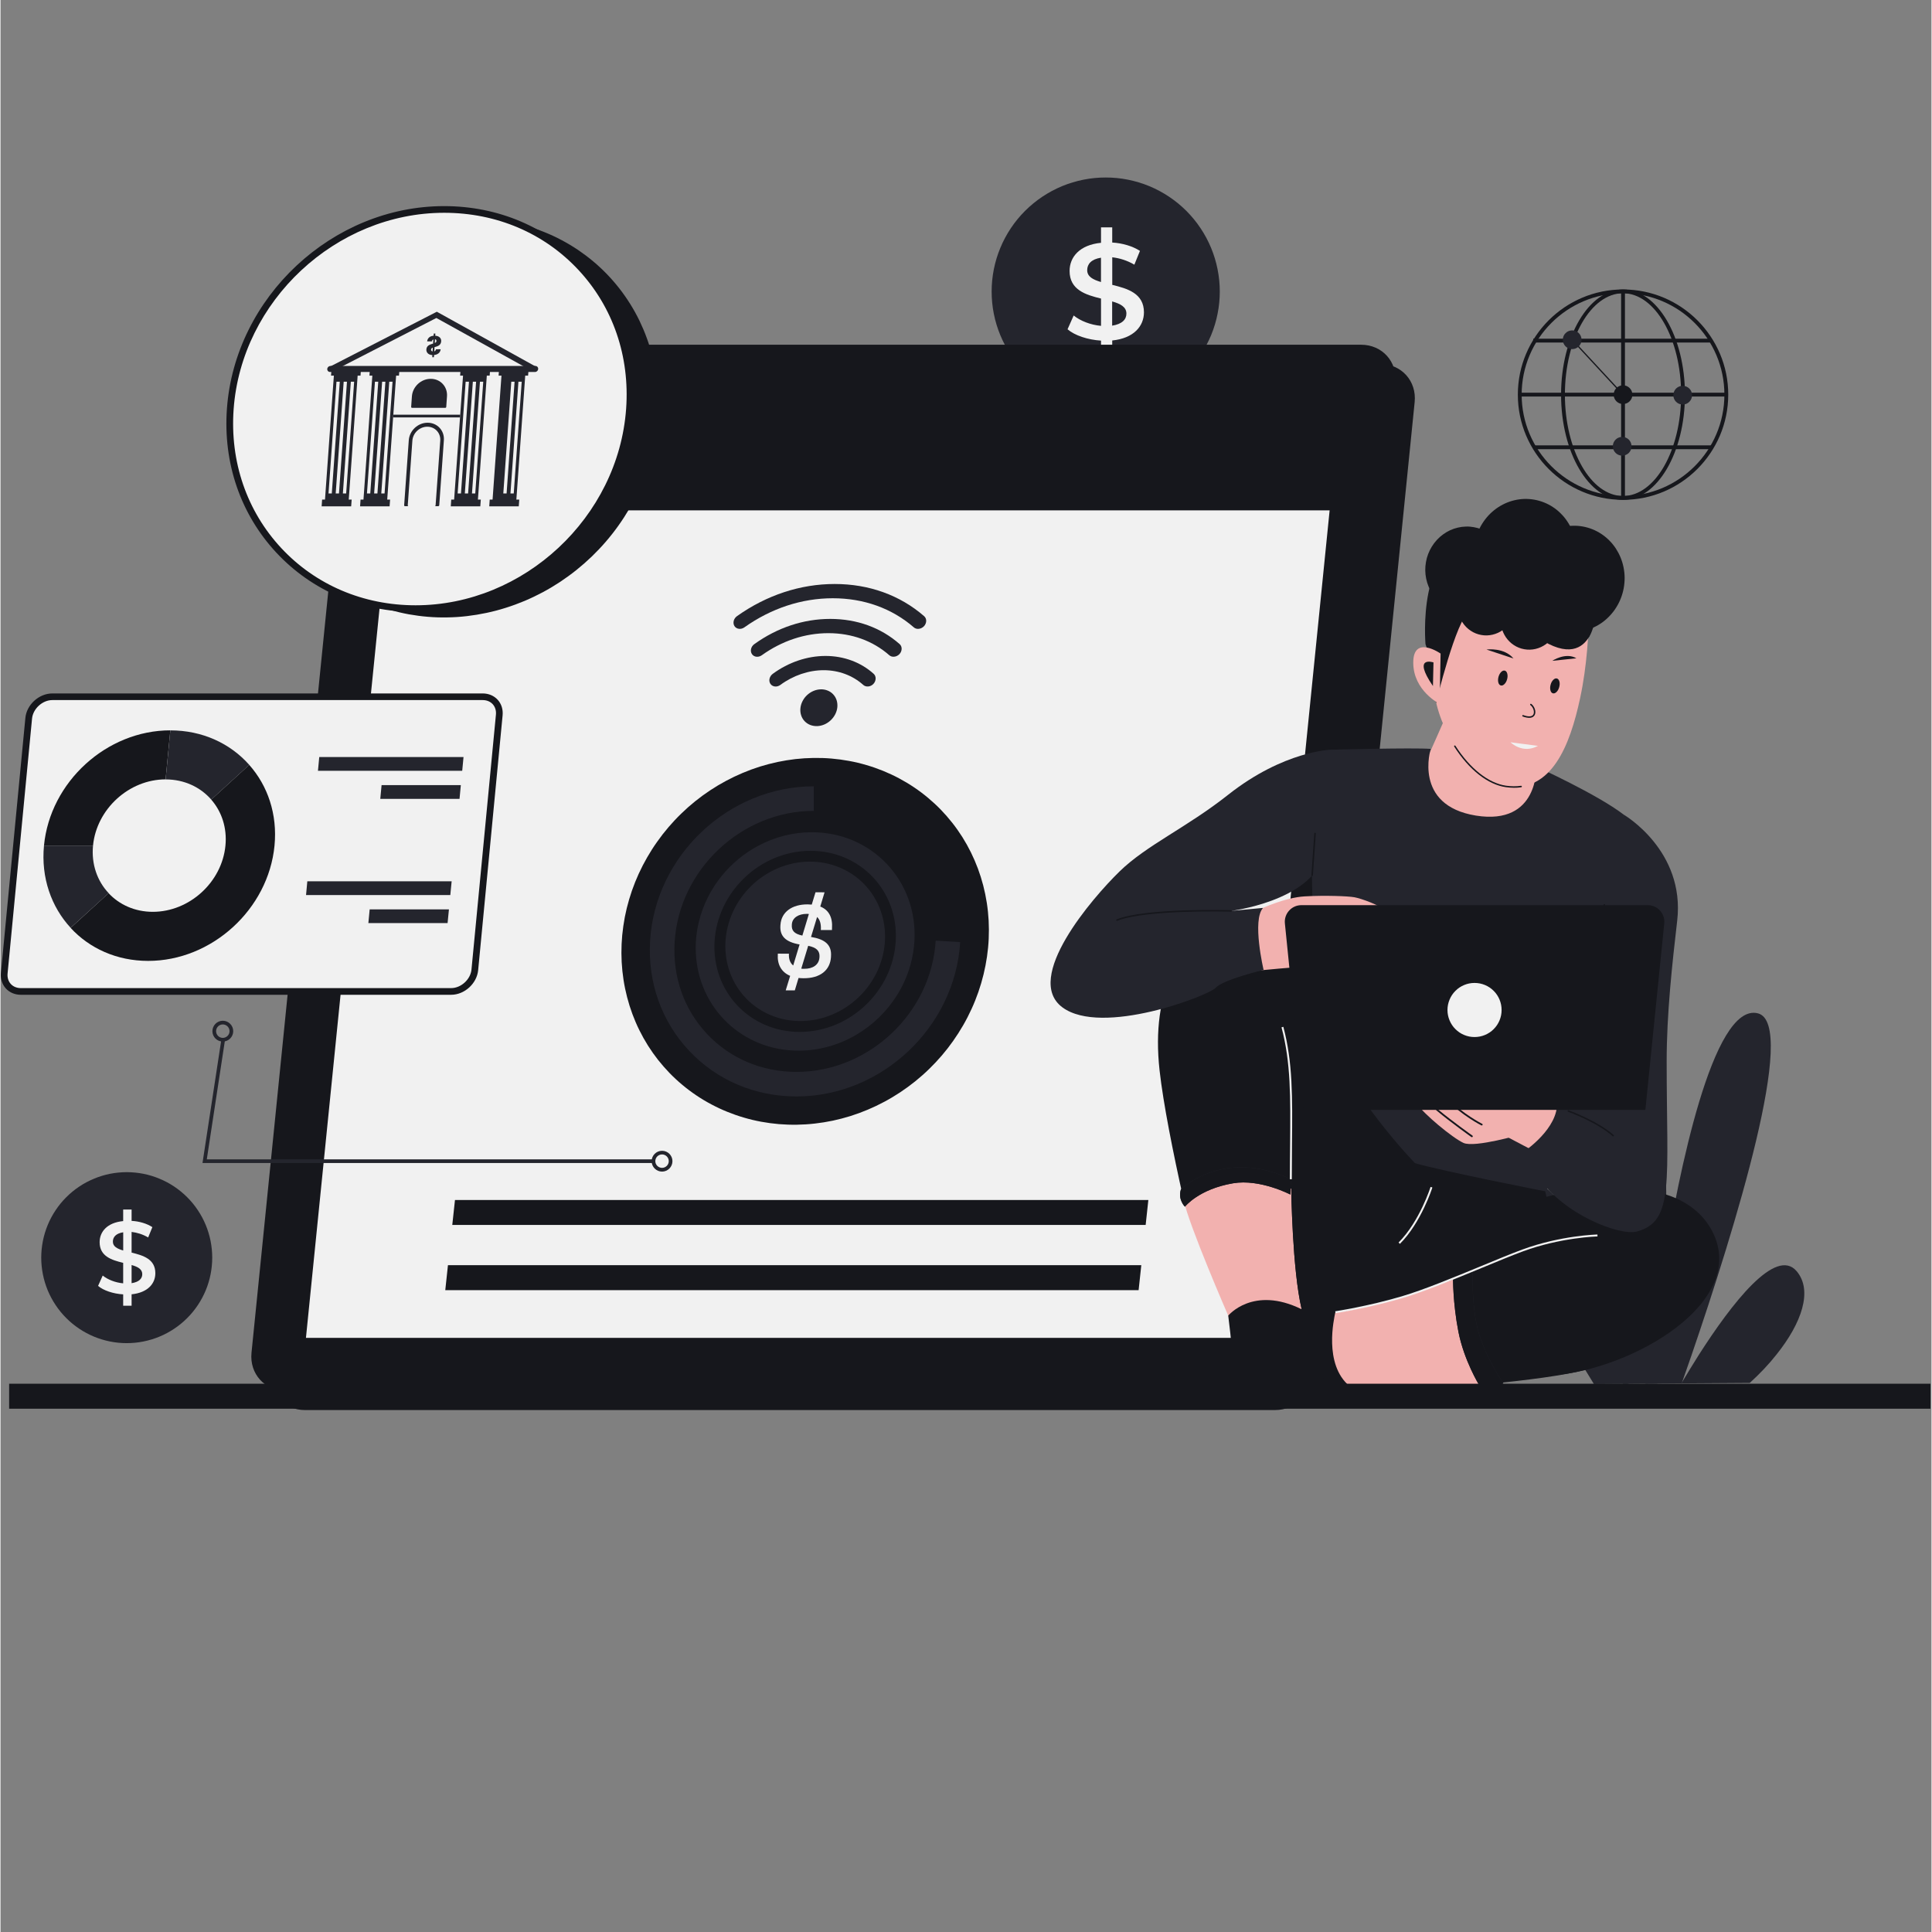 <svg xmlns="http://www.w3.org/2000/svg" xmlns:xlink="http://www.w3.org/1999/xlink" width="300" viewBox="0 0 224.88 225" height="300" preserveAspectRatio="xMidYMid meet"><rect x="0" y="0" width="224.88" height="225" fill="#808080" stroke="none"/><defs><clipPath id="a45b77bf2a"><path d="M 31 42 L 165 42 L 165 164.598 L 31 164.598 Z M 31 42 "></path></clipPath><clipPath id="18c1265304"><path d="M 1 161 L 224.762 161 L 224.762 164.598 L 1 164.598 Z M 1 161 "></path></clipPath></defs><g id="d6b4971111"><path style=" stroke:none;fill-rule:nonzero;fill:#24252d;fill-opacity:1;" d="M 195.855 160.934 C 195.816 160.992 195.785 161.055 195.758 161.109 L 203.715 161.055 C 204.879 159.996 205.938 158.883 206.832 157.746 C 209.758 154.094 211.086 150.301 209.18 148.047 C 206.746 145.164 201.625 151.781 197.773 157.805 C 197.09 158.891 196.441 159.949 195.855 160.934 Z M 195.855 160.934 "></path><path style=" stroke:none;fill-rule:nonzero;fill:#24252d;fill-opacity:1;" d="M 195.797 161.109 C 195.816 161.047 195.844 160.988 195.852 160.934 C 196.199 159.953 196.559 158.906 196.938 157.816 C 201.961 143.141 209.359 119.246 204.676 118.016 C 199.359 116.629 195.34 137.402 193.855 146.387 C 193.457 148.836 193.238 150.406 193.238 150.406 L 193.508 150.406 L 192.164 157.852 L 191.57 161.141 Z M 195.797 161.109 "></path><path style=" stroke:none;fill-rule:nonzero;fill:#24252d;fill-opacity:1;" d="M 187.191 152.453 C 187.191 152.461 187.203 152.473 187.203 152.492 C 187.551 154.359 187.91 156.168 188.27 157.875 C 188.496 159.023 188.727 160.117 188.945 161.16 L 192.957 161.129 C 193.027 160.047 193.109 158.961 193.188 157.84 C 193.453 154.117 193.707 150.203 193.859 146.387 C 194.406 132.453 193.551 119.738 186.492 121.691 C 182.48 122.797 184.672 139.055 187.191 152.453 Z M 187.191 152.453 "></path><path style=" stroke:none;fill-rule:nonzero;fill:#24252d;fill-opacity:1;" d="M 183.582 157.91 C 184.254 159.043 184.926 160.141 185.566 161.184 L 189.613 161.156 C 189.359 160.117 189.07 159.008 188.77 157.875 C 188.301 156.129 187.785 154.301 187.207 152.492 C 187.207 152.473 187.199 152.461 187.199 152.453 C 184.719 144.617 181.309 137.051 177.473 137.523 C 172.887 138.09 178.312 148.996 183.582 157.91 Z M 183.582 157.91 "></path><path style=" stroke:none;fill-rule:nonzero;fill:#24252d;fill-opacity:1;" d="M 141.996 33.953 C 141.996 34.828 141.91 35.691 141.738 36.547 C 141.57 37.402 141.316 38.234 140.984 39.039 C 140.648 39.844 140.242 40.609 139.754 41.336 C 139.27 42.062 138.719 42.73 138.105 43.348 C 137.488 43.965 136.816 44.516 136.09 45 C 135.363 45.484 134.602 45.895 133.793 46.227 C 132.988 46.562 132.156 46.812 131.301 46.984 C 130.445 47.156 129.582 47.238 128.711 47.238 C 127.836 47.238 126.973 47.156 126.117 46.984 C 125.262 46.812 124.434 46.562 123.625 46.227 C 122.82 45.895 122.055 45.484 121.328 45 C 120.605 44.516 119.934 43.965 119.316 43.348 C 118.699 42.73 118.148 42.062 117.664 41.336 C 117.18 40.609 116.77 39.844 116.438 39.039 C 116.102 38.234 115.852 37.402 115.68 36.547 C 115.512 35.691 115.426 34.828 115.426 33.953 C 115.426 33.082 115.512 32.219 115.68 31.363 C 115.852 30.508 116.102 29.676 116.438 28.871 C 116.77 28.066 117.18 27.301 117.664 26.574 C 118.148 25.848 118.699 25.18 119.316 24.562 C 119.934 23.945 120.605 23.395 121.328 22.91 C 122.055 22.426 122.82 22.016 123.625 21.68 C 124.434 21.348 125.262 21.098 126.117 20.926 C 126.973 20.754 127.836 20.672 128.711 20.672 C 129.582 20.672 130.445 20.754 131.301 20.926 C 132.156 21.098 132.988 21.348 133.793 21.68 C 134.602 22.016 135.363 22.426 136.09 22.91 C 136.816 23.395 137.488 23.945 138.105 24.562 C 138.719 25.18 139.27 25.848 139.754 26.574 C 140.242 27.301 140.648 28.066 140.984 28.871 C 141.316 29.676 141.57 30.508 141.738 31.363 C 141.91 32.219 141.996 33.082 141.996 33.953 Z M 141.996 33.953 "></path><path style=" stroke:none;fill-rule:nonzero;fill:#f1f1f1;fill-opacity:1;" d="M 129.469 39.652 L 129.469 41.438 L 128.164 41.438 L 128.164 39.668 C 126.605 39.57 125.094 39.062 124.266 38.348 L 124.98 36.742 C 125.762 37.379 126.957 37.84 128.164 37.949 L 128.164 34.77 C 126.398 34.34 124.504 33.77 124.504 31.555 C 124.504 29.934 125.68 28.516 128.164 28.277 L 128.164 26.48 L 129.469 26.48 L 129.469 28.246 C 130.645 28.312 131.836 28.66 132.699 29.219 L 132.047 30.824 C 131.207 30.328 130.316 30.059 129.473 29.965 L 129.473 33.176 C 131.242 33.605 133.164 34.16 133.164 36.375 C 133.16 38 131.965 39.398 129.469 39.652 Z M 128.16 32.844 L 128.16 30.012 C 127.027 30.188 126.555 30.758 126.555 31.461 C 126.555 32.223 127.234 32.57 128.16 32.844 Z M 131.121 36.52 C 131.121 35.742 130.418 35.375 129.461 35.105 L 129.461 37.926 C 130.629 37.742 131.121 37.203 131.121 36.52 Z M 131.121 36.52 "></path><path style=" stroke:none;fill-rule:nonzero;fill:#24252d;fill-opacity:1;" d="M 24.656 146.465 C 24.656 147.121 24.59 147.766 24.465 148.406 C 24.336 149.051 24.148 149.672 23.898 150.277 C 23.648 150.879 23.34 151.453 22.977 151.996 C 22.613 152.539 22.203 153.043 21.738 153.504 C 21.277 153.969 20.773 154.379 20.23 154.742 C 19.688 155.105 19.113 155.414 18.508 155.664 C 17.906 155.914 17.281 156.102 16.641 156.23 C 16 156.359 15.352 156.422 14.699 156.422 C 14.047 156.422 13.398 156.359 12.758 156.23 C 12.117 156.102 11.492 155.914 10.891 155.664 C 10.285 155.414 9.711 155.105 9.168 154.742 C 8.625 154.379 8.121 153.969 7.66 153.504 C 7.195 153.043 6.785 152.539 6.422 151.996 C 6.059 151.453 5.75 150.879 5.5 150.277 C 5.25 149.672 5.062 149.051 4.934 148.406 C 4.809 147.766 4.742 147.121 4.742 146.465 C 4.742 145.812 4.809 145.164 4.934 144.523 C 5.062 143.883 5.25 143.258 5.5 142.656 C 5.75 142.051 6.059 141.477 6.422 140.934 C 6.785 140.391 7.195 139.887 7.66 139.426 C 8.121 138.965 8.625 138.551 9.168 138.188 C 9.711 137.824 10.285 137.52 10.891 137.27 C 11.492 137.016 12.117 136.828 12.758 136.699 C 13.398 136.574 14.047 136.512 14.699 136.508 C 15.352 136.512 16 136.574 16.641 136.699 C 17.281 136.828 17.906 137.016 18.508 137.27 C 19.113 137.52 19.688 137.824 20.23 138.188 C 20.773 138.551 21.277 138.965 21.738 139.426 C 22.203 139.887 22.613 140.391 22.977 140.934 C 23.34 141.477 23.648 142.051 23.898 142.656 C 24.148 143.258 24.336 143.883 24.465 144.523 C 24.59 145.164 24.656 145.812 24.656 146.465 Z M 24.656 146.465 "></path><path style=" stroke:none;fill-rule:nonzero;fill:#f1f1f1;fill-opacity:1;" d="M 15.266 150.734 L 15.266 152.066 L 14.285 152.066 L 14.285 150.742 C 13.117 150.672 11.98 150.289 11.363 149.754 L 11.902 148.551 C 12.488 149.027 13.379 149.375 14.285 149.457 L 14.285 147.07 C 12.961 146.75 11.543 146.32 11.543 144.664 C 11.543 143.445 12.426 142.383 14.285 142.207 L 14.285 140.859 L 15.266 140.859 L 15.266 142.184 C 16.148 142.227 17.043 142.492 17.684 142.91 L 17.195 144.113 C 16.562 143.742 15.895 143.543 15.266 143.469 L 15.266 145.879 C 16.59 146.203 18.031 146.617 18.031 148.277 C 18.031 149.496 17.141 150.543 15.266 150.734 Z M 14.289 145.633 L 14.289 143.512 C 13.441 143.641 13.086 144.07 13.086 144.598 C 13.082 145.168 13.598 145.43 14.289 145.633 Z M 16.508 148.387 C 16.508 147.801 15.98 147.527 15.266 147.324 L 15.266 149.438 C 16.137 149.305 16.508 148.898 16.508 148.387 Z M 16.508 148.387 "></path><g clip-rule="nonzero" clip-path="url(#a45b77bf2a)"><path style=" stroke:none;fill-rule:nonzero;fill:#16171c;fill-opacity:1;" d="M 148.418 164.215 L 35.461 164.215 C 33.008 164.215 31.223 162.23 31.469 159.781 L 42.859 46.824 C 43.105 44.375 45.293 42.391 47.742 42.391 L 160.699 42.391 C 163.148 42.391 164.938 44.375 164.691 46.824 L 153.301 159.777 C 153.051 162.227 150.871 164.215 148.418 164.215 Z M 148.418 164.215 "></path></g><path style=" stroke:none;fill-rule:nonzero;fill:#16171c;fill-opacity:1;" d="M 146.176 161.973 L 33.223 161.973 C 30.773 161.973 28.984 159.988 29.23 157.539 L 40.621 44.582 C 40.871 42.133 43.055 40.148 45.508 40.148 L 158.461 40.148 C 160.91 40.148 162.699 42.133 162.453 44.582 L 151.062 157.539 C 150.812 159.988 148.625 161.973 146.176 161.973 Z M 146.176 161.973 "></path><path style=" stroke:none;fill-rule:nonzero;fill:#f1f1f1;fill-opacity:1;" d="M 145.07 155.809 L 35.57 155.809 L 45.293 59.434 L 154.789 59.434 Z M 145.07 155.809 "></path><path style=" stroke:none;fill-rule:nonzero;fill:#16171c;fill-opacity:1;" d="M 53.953 47.855 C 54.148 48.062 54.293 48.301 54.387 48.574 C 54.48 48.844 54.516 49.129 54.492 49.43 C 54.469 49.727 54.391 50.016 54.258 50.293 C 54.121 50.57 53.941 50.816 53.715 51.035 C 53.484 51.25 53.23 51.418 52.945 51.539 C 52.66 51.66 52.367 51.723 52.07 51.73 C 51.773 51.738 51.488 51.691 51.223 51.582 C 50.953 51.477 50.723 51.32 50.527 51.113 C 50.332 50.91 50.188 50.668 50.094 50.398 C 50 50.125 49.965 49.84 49.988 49.543 C 50.012 49.242 50.09 48.957 50.227 48.68 C 50.359 48.398 50.543 48.152 50.77 47.938 C 50.996 47.719 51.25 47.551 51.535 47.43 C 51.82 47.309 52.113 47.246 52.41 47.238 C 52.711 47.23 52.992 47.281 53.262 47.387 C 53.527 47.496 53.758 47.652 53.953 47.855 Z M 53.953 47.855 "></path><path style=" stroke:none;fill-rule:nonzero;fill:#16171c;fill-opacity:1;" d="M 69.523 47.855 C 69.719 48.062 69.863 48.301 69.957 48.574 C 70.051 48.848 70.086 49.133 70.062 49.43 C 70.039 49.727 69.961 50.016 69.824 50.293 C 69.691 50.57 69.508 50.82 69.281 51.035 C 69.055 51.25 68.797 51.418 68.516 51.539 C 68.23 51.66 67.938 51.727 67.641 51.734 C 67.34 51.742 67.059 51.691 66.789 51.582 C 66.523 51.477 66.293 51.32 66.098 51.113 C 65.902 50.91 65.758 50.672 65.664 50.398 C 65.57 50.125 65.535 49.84 65.559 49.543 C 65.578 49.246 65.66 48.957 65.793 48.68 C 65.93 48.402 66.109 48.152 66.336 47.938 C 66.562 47.723 66.82 47.555 67.105 47.434 C 67.391 47.312 67.68 47.246 67.98 47.238 C 68.277 47.23 68.562 47.281 68.828 47.391 C 69.098 47.496 69.328 47.652 69.523 47.855 Z M 69.523 47.855 "></path><path style=" stroke:none;fill-rule:nonzero;fill:#16171c;fill-opacity:1;" d="M 61.738 47.855 C 61.934 48.062 62.078 48.301 62.172 48.574 C 62.266 48.848 62.301 49.133 62.277 49.43 C 62.254 49.727 62.176 50.016 62.039 50.293 C 61.906 50.57 61.723 50.816 61.496 51.035 C 61.27 51.25 61.016 51.418 60.73 51.539 C 60.445 51.66 60.152 51.727 59.855 51.734 C 59.555 51.738 59.273 51.691 59.004 51.582 C 58.738 51.477 58.508 51.32 58.312 51.113 C 58.117 50.91 57.973 50.672 57.879 50.398 C 57.785 50.125 57.75 49.84 57.773 49.543 C 57.797 49.246 57.875 48.957 58.008 48.68 C 58.145 48.398 58.324 48.152 58.551 47.938 C 58.781 47.723 59.035 47.555 59.32 47.434 C 59.605 47.312 59.898 47.246 60.195 47.238 C 60.492 47.23 60.777 47.281 61.043 47.387 C 61.312 47.496 61.543 47.652 61.738 47.855 Z M 61.738 47.855 "></path><path style=" stroke:none;fill-rule:nonzero;fill:#f2b1af;fill-opacity:1;" d="M 166.32 87.938 C 166.422 87.781 171.867 75.336 171.953 75.188 C 171.953 75.188 172.777 75.527 172.777 75.527 C 175.195 78.328 176.246 81.988 178.672 84.801 C 178.672 84.805 178.555 92.18 178.555 92.18 C 178.555 92.18 179.863 96.859 179.551 97.543 C 178.453 99.945 162.762 100.859 166.32 87.938 Z M 166.32 87.938 "></path><path style=" stroke:none;fill-rule:nonzero;fill:#f2b1af;fill-opacity:1;" d="M 180.996 91.371 C 180.996 91.371 177.523 90.414 173.645 89.523 C 169.766 88.633 163.598 87.992 163.598 87.992 L 162.098 94.051 L 173.402 98.328 L 181.074 96.309 Z M 180.996 91.371 "></path><path style=" stroke:none;fill-rule:nonzero;fill:#24252d;fill-opacity:1;" d="M 178.859 89.281 C 178.859 89.281 185.965 92.508 189.051 94.883 C 189.051 94.883 187.887 99.68 186.777 105.375 C 185.672 111.066 186.383 114.152 185.355 118.266 C 184.324 122.375 182.191 125.301 181.242 130.441 C 180.293 135.586 180.77 138.035 179.898 138.746 C 179.031 139.461 163.926 136.453 160.84 133.766 C 157.754 131.078 154.828 125.387 151.586 125.227 C 151.586 125.227 152.852 113.758 152.852 108.777 C 152.852 103.797 152.457 100.316 153.086 97.074 C 153.719 93.832 155.008 87.312 155.008 87.312 C 155.008 87.312 164.426 87.055 166.562 87.215 C 166.562 87.215 164.473 93.797 171.828 94.984 C 179.184 96.16 178.859 89.281 178.859 89.281 Z M 178.859 89.281 "></path><path style=" stroke:none;fill-rule:nonzero;fill:#f2b1af;fill-opacity:1;" d="M 183.961 81.301 C 182.781 86.805 180.656 92.336 175.324 91.59 C 171.594 91.07 167.941 85.957 167.074 81.238 C 166.629 78.805 166.211 76.68 166.199 75.078 C 166.191 73.809 166.242 73.012 166.242 73.012 L 167.121 70.242 L 167.633 68.621 C 167.633 68.621 168.816 67.637 170.141 66.531 C 171.793 65.141 174.379 67.082 174.422 66.988 C 174.488 66.844 181.945 65.703 184.34 68.66 C 184.348 68.668 184.355 68.676 184.355 68.684 C 184.57 68.949 184.742 69.227 184.848 69.504 C 184.941 69.738 184.984 69.977 184.992 70.211 C 184.996 70.672 184.984 71.363 184.969 72.238 C 184.957 72.602 184.949 73 184.926 73.426 C 184.891 74.137 184.844 74.922 184.773 75.742 C 184.621 77.465 184.371 79.395 183.961 81.301 Z M 183.961 81.301 "></path><path style=" stroke:none;fill-rule:nonzero;fill:#f1f1f1;fill-opacity:1;" d="M 175.852 86.445 C 175.852 86.445 177.246 87.855 179.051 86.863 "></path><path style=" stroke:none;fill-rule:nonzero;fill:#16171c;fill-opacity:1;" d="M 176.273 91.742 C 175.957 91.742 175.641 91.715 175.312 91.672 C 173.23 91.379 171.035 89.66 169.297 86.945 C 169.27 86.906 169.281 86.855 169.32 86.832 C 169.363 86.805 169.414 86.816 169.438 86.855 C 171.148 89.523 173.301 91.215 175.336 91.504 C 175.949 91.59 176.531 91.594 177.082 91.512 C 177.121 91.508 177.172 91.539 177.176 91.586 C 177.18 91.629 177.152 91.676 177.105 91.68 C 176.832 91.727 176.555 91.742 176.273 91.742 Z M 176.273 91.742 "></path><path style=" stroke:none;fill-rule:nonzero;fill:#16171c;fill-opacity:1;" d="M 165.953 75.02 C 165.953 75.02 164.898 63.008 171.902 62.914 C 171.902 62.914 178.59 58.613 183.879 63.254 C 186.414 65.48 186.035 70.727 185.664 72.395 C 185.426 73.441 185.02 74.309 184.879 74.258 C 184.492 74.105 184.441 73.066 183.035 73.406 C 177.352 74.789 172.676 70.211 171.094 71.164 C 169.512 72.113 167.168 81.902 167.168 81.902 C 167.168 81.902 166.875 77.473 165.953 75.02 Z M 165.953 75.02 "></path><path style=" stroke:none;fill-rule:nonzero;fill:#16171c;fill-opacity:1;" d="M 173.68 67.059 C 174.117 67.137 174.523 67.301 174.898 67.547 C 175.273 67.793 175.586 68.105 175.84 68.484 C 176.094 68.863 176.266 69.281 176.359 69.73 C 176.449 70.184 176.457 70.641 176.375 71.094 C 176.293 71.551 176.133 71.977 175.887 72.371 C 175.645 72.762 175.34 73.09 174.969 73.359 C 174.602 73.629 174.199 73.812 173.762 73.914 C 173.324 74.016 172.887 74.031 172.449 73.949 C 172.008 73.871 171.602 73.711 171.227 73.461 C 170.852 73.215 170.539 72.902 170.285 72.523 C 170.035 72.145 169.859 71.73 169.77 71.277 C 169.676 70.824 169.672 70.371 169.75 69.914 C 169.832 69.457 169.996 69.031 170.238 68.641 C 170.48 68.25 170.789 67.918 171.156 67.652 C 171.523 67.383 171.926 67.199 172.363 67.094 C 172.801 66.992 173.238 66.98 173.68 67.059 Z M 173.68 67.059 "></path><path style=" stroke:none;fill-rule:nonzero;fill:#16171c;fill-opacity:1;" d="M 184.27 61.316 C 184.652 61.383 185.027 61.492 185.391 61.637 C 185.754 61.781 186.102 61.965 186.43 62.18 C 186.758 62.398 187.062 62.645 187.344 62.926 C 187.621 63.203 187.875 63.512 188.098 63.844 C 188.316 64.176 188.504 64.527 188.66 64.898 C 188.812 65.27 188.934 65.652 189.012 66.047 C 189.094 66.445 189.137 66.848 189.145 67.254 C 189.148 67.66 189.113 68.062 189.043 68.465 C 188.973 68.863 188.863 69.254 188.719 69.633 C 188.574 70.012 188.395 70.375 188.18 70.719 C 187.969 71.062 187.723 71.383 187.449 71.676 C 187.176 71.973 186.879 72.238 186.559 72.473 C 186.234 72.707 185.895 72.906 185.531 73.07 C 185.172 73.238 184.801 73.363 184.418 73.453 C 184.035 73.543 183.648 73.594 183.258 73.605 C 182.867 73.617 182.477 73.586 182.094 73.52 C 181.707 73.449 181.332 73.344 180.969 73.199 C 180.605 73.051 180.262 72.871 179.93 72.652 C 179.602 72.438 179.297 72.188 179.02 71.91 C 178.738 71.629 178.488 71.324 178.266 70.992 C 178.043 70.66 177.855 70.309 177.699 69.938 C 177.547 69.566 177.43 69.184 177.348 68.785 C 177.266 68.391 177.223 67.988 177.219 67.582 C 177.215 67.176 177.246 66.773 177.316 66.371 C 177.391 65.973 177.496 65.582 177.645 65.203 C 177.789 64.82 177.969 64.461 178.18 64.117 C 178.395 63.773 178.637 63.453 178.91 63.156 C 179.184 62.863 179.48 62.598 179.805 62.363 C 180.129 62.129 180.469 61.93 180.828 61.762 C 181.188 61.598 181.559 61.469 181.941 61.379 C 182.324 61.289 182.711 61.238 183.105 61.23 C 183.496 61.219 183.883 61.246 184.27 61.316 Z M 184.27 61.316 "></path><path style=" stroke:none;fill-rule:nonzero;fill:#16171c;fill-opacity:1;" d="M 178.641 58.195 C 179.023 58.262 179.398 58.371 179.762 58.516 C 180.125 58.66 180.473 58.84 180.801 59.059 C 181.129 59.273 181.434 59.523 181.711 59.805 C 181.992 60.082 182.246 60.387 182.465 60.719 C 182.688 61.051 182.875 61.402 183.031 61.773 C 183.184 62.145 183.301 62.531 183.383 62.926 C 183.465 63.324 183.508 63.723 183.512 64.129 C 183.52 64.535 183.484 64.941 183.414 65.34 C 183.344 65.742 183.234 66.133 183.09 66.512 C 182.945 66.891 182.766 67.254 182.551 67.598 C 182.336 67.941 182.094 68.258 181.82 68.555 C 181.547 68.852 181.25 69.113 180.926 69.348 C 180.605 69.586 180.262 69.785 179.902 69.949 C 179.543 70.113 179.172 70.242 178.789 70.332 C 178.406 70.422 178.02 70.473 177.629 70.484 C 177.234 70.496 176.848 70.465 176.461 70.398 C 176.078 70.328 175.703 70.223 175.34 70.074 C 174.977 69.93 174.629 69.75 174.301 69.531 C 173.973 69.316 173.668 69.066 173.387 68.789 C 173.109 68.508 172.855 68.203 172.637 67.871 C 172.414 67.539 172.227 67.188 172.07 66.816 C 171.918 66.445 171.801 66.062 171.719 65.664 C 171.637 65.27 171.594 64.867 171.59 64.461 C 171.582 64.055 171.617 63.648 171.688 63.25 C 171.758 62.848 171.867 62.457 172.012 62.078 C 172.156 61.699 172.336 61.34 172.551 60.996 C 172.766 60.652 173.008 60.332 173.281 60.035 C 173.555 59.742 173.852 59.477 174.176 59.242 C 174.496 59.008 174.84 58.809 175.199 58.641 C 175.559 58.477 175.93 58.348 176.312 58.258 C 176.695 58.168 177.082 58.117 177.473 58.105 C 177.867 58.098 178.254 58.125 178.641 58.195 Z M 178.641 58.195 "></path><path style=" stroke:none;fill-rule:nonzero;fill:#16171c;fill-opacity:1;" d="M 171.59 61.395 C 171.898 61.449 172.199 61.535 172.492 61.652 C 172.781 61.77 173.062 61.914 173.324 62.086 C 173.59 62.262 173.832 62.461 174.059 62.684 C 174.281 62.91 174.484 63.156 174.664 63.422 C 174.84 63.688 174.992 63.969 175.117 64.27 C 175.238 64.566 175.336 64.875 175.398 65.191 C 175.465 65.512 175.5 65.832 175.504 66.16 C 175.508 66.484 175.48 66.809 175.426 67.129 C 175.367 67.453 175.281 67.766 175.164 68.07 C 175.047 68.375 174.902 68.664 174.73 68.941 C 174.559 69.219 174.363 69.473 174.145 69.711 C 173.926 69.949 173.688 70.16 173.426 70.348 C 173.168 70.535 172.895 70.699 172.605 70.832 C 172.316 70.965 172.02 71.066 171.711 71.137 C 171.402 71.211 171.09 71.25 170.777 71.258 C 170.461 71.266 170.152 71.246 169.84 71.188 C 169.531 71.133 169.23 71.047 168.941 70.93 C 168.648 70.812 168.371 70.668 168.105 70.496 C 167.844 70.32 167.598 70.121 167.371 69.898 C 167.148 69.672 166.945 69.426 166.766 69.16 C 166.59 68.895 166.438 68.613 166.312 68.312 C 166.191 68.016 166.094 67.707 166.031 67.391 C 165.965 67.07 165.93 66.75 165.926 66.422 C 165.922 66.098 165.949 65.773 166.008 65.449 C 166.062 65.129 166.148 64.816 166.266 64.512 C 166.383 64.207 166.527 63.918 166.699 63.641 C 166.871 63.363 167.066 63.109 167.285 62.871 C 167.504 62.633 167.742 62.422 168.004 62.234 C 168.262 62.047 168.535 61.883 168.824 61.75 C 169.113 61.617 169.414 61.516 169.719 61.445 C 170.027 61.371 170.34 61.332 170.652 61.324 C 170.969 61.312 171.281 61.336 171.59 61.395 Z M 171.59 61.395 "></path><path style=" stroke:none;fill-rule:nonzero;fill:#16171c;fill-opacity:1;" d="M 178.684 68.719 C 179.125 68.797 179.531 68.961 179.906 69.207 C 180.281 69.453 180.594 69.766 180.848 70.145 C 181.102 70.523 181.273 70.941 181.367 71.391 C 181.457 71.844 181.465 72.297 181.383 72.754 C 181.301 73.211 181.137 73.637 180.895 74.027 C 180.652 74.422 180.348 74.75 179.977 75.02 C 179.609 75.285 179.207 75.473 178.77 75.574 C 178.332 75.676 177.895 75.688 177.457 75.609 C 177.016 75.531 176.609 75.371 176.234 75.121 C 175.859 74.875 175.547 74.562 175.293 74.184 C 175.043 73.805 174.867 73.391 174.777 72.938 C 174.684 72.484 174.676 72.031 174.758 71.574 C 174.84 71.117 175.004 70.691 175.246 70.301 C 175.488 69.906 175.797 69.578 176.164 69.309 C 176.531 69.043 176.934 68.855 177.371 68.754 C 177.809 68.652 178.246 68.641 178.684 68.719 Z M 178.684 68.719 "></path><path style=" stroke:none;fill-rule:nonzero;fill:#16171c;fill-opacity:1;" d="M 185 74.172 C 184.27 75.406 182.621 76.68 179.031 74.242 C 173.473 70.477 169.613 72.32 169.855 70.906 C 170.098 69.496 173.766 68.949 178.039 69.691 C 182.312 70.434 185.703 72.996 185 74.172 Z M 185 74.172 "></path><path style=" stroke:none;fill-rule:nonzero;fill:#f2b1af;fill-opacity:1;" d="M 167.711 76.113 C 167.711 76.113 164.523 73.891 164.527 77.172 C 164.531 80.457 167.598 81.973 167.598 81.973 Z M 167.711 76.113 "></path><path style=" stroke:none;fill-rule:nonzero;fill:#16171c;fill-opacity:1;" d="M 166.883 77.145 C 166.883 77.145 164.355 76.293 166.82 79.895 Z M 166.883 77.145 "></path><path style=" stroke:none;fill-rule:nonzero;fill:#16171c;fill-opacity:1;" d="M 181.258 79.016 C 181.398 79.055 181.492 79.172 181.547 79.367 C 181.598 79.562 181.59 79.777 181.527 80.016 C 181.461 80.254 181.359 80.445 181.215 80.586 C 181.07 80.727 180.93 80.781 180.789 80.742 C 180.652 80.707 180.555 80.59 180.504 80.395 C 180.453 80.199 180.457 79.98 180.523 79.742 C 180.586 79.504 180.691 79.316 180.836 79.172 C 180.98 79.031 181.121 78.98 181.258 79.016 Z M 181.258 79.016 "></path><path style=" stroke:none;fill-rule:nonzero;fill:#16171c;fill-opacity:1;" d="M 175.191 78.102 C 175.328 78.141 175.426 78.258 175.477 78.453 C 175.527 78.648 175.523 78.863 175.457 79.102 C 175.395 79.34 175.289 79.531 175.145 79.672 C 175 79.812 174.859 79.867 174.723 79.828 C 174.582 79.789 174.488 79.676 174.434 79.48 C 174.383 79.285 174.391 79.066 174.453 78.828 C 174.52 78.59 174.625 78.402 174.766 78.258 C 174.91 78.117 175.051 78.066 175.191 78.102 Z M 175.191 78.102 "></path><path style=" stroke:none;fill-rule:nonzero;fill:#16171c;fill-opacity:1;" d="M 180.711 76.961 C 180.711 76.961 182.273 75.922 183.527 76.664 Z M 180.711 76.961 "></path><path style=" stroke:none;fill-rule:nonzero;fill:#16171c;fill-opacity:1;" d="M 173.059 75.645 C 173.18 75.633 175.121 75.395 176.203 76.688 Z M 173.059 75.645 "></path><path style=" stroke:none;fill-rule:nonzero;fill:#16171c;fill-opacity:1;" d="M 178.031 83.598 C 177.84 83.598 177.59 83.555 177.277 83.441 C 177.23 83.426 177.211 83.375 177.227 83.332 C 177.242 83.285 177.293 83.266 177.34 83.281 C 177.949 83.504 178.367 83.477 178.52 83.195 C 178.676 82.902 178.5 82.359 178.172 82.117 C 178.133 82.09 178.125 82.039 178.152 81.996 C 178.176 81.957 178.23 81.953 178.273 81.977 C 178.633 82.246 178.883 82.867 178.668 83.27 C 178.59 83.418 178.418 83.598 178.031 83.598 Z M 178.031 83.598 "></path><path style=" stroke:none;fill-rule:nonzero;fill:#16171c;fill-opacity:1;" d="M 142.98 153.215 C 142.98 153.215 143.449 156.988 143.402 157.367 C 143.117 159.656 135.48 159.473 136 161.363 C 136.711 163.949 140.73 163.715 145.02 163.059 C 149.312 162.398 153.07 164.449 153.875 161.52 C 154.68 158.59 151.395 155.27 151.492 152.203 C 151.586 149.137 142.742 150.336 142.742 150.336 Z M 142.98 153.215 "></path><path style=" stroke:none;fill-rule:nonzero;fill:#f2b1af;fill-opacity:1;" d="M 151.531 152.477 C 145.863 149.684 142.98 153.219 142.98 153.219 C 142.98 153.219 138.41 142.746 137.766 139.688 C 139.094 138.523 143.172 135.832 150.312 138.434 C 150.32 138.43 150.43 147.852 151.531 152.477 Z M 151.531 152.477 "></path><path style=" stroke:none;fill-rule:nonzero;fill:#16171c;fill-opacity:1;" d="M 180.77 160.176 C 171.434 160.883 161.785 155.348 161.785 155.348 C 157.68 156.613 151.742 154.336 151.742 154.336 C 151.723 154.332 151.551 152.48 151.531 152.473 C 150.43 147.844 150.32 138.426 150.32 138.426 C 143.176 135.824 139.102 138.516 137.773 139.676 C 136.559 134.262 135.414 128.516 134.984 124.664 C 133.949 115.336 137.277 109.242 143.363 107.824 C 149.449 106.398 151.27 112.328 154.277 120.078 C 157.281 127.832 164.734 135.465 164.734 135.465 C 168.176 136.449 179.898 138.738 179.898 138.738 L 180.039 139.379 C 180.039 139.379 195.082 135.188 199.355 143.406 C 203.613 151.637 190.094 159.461 180.77 160.176 Z M 180.77 160.176 "></path><path style=" stroke:none;fill-rule:nonzero;fill:#24252d;fill-opacity:1;" d="M 137.469 138.512 C 137.469 138.512 142.41 133.617 150.27 137.332 L 150.223 139.121 C 150.223 139.121 146.684 137.266 143.539 137.805 C 139.539 138.484 137.938 140.531 137.938 140.531 C 137.938 140.531 137.094 139.734 137.469 138.512 Z M 137.469 138.512 "></path><path style=" stroke:none;fill-rule:nonzero;fill:#16171c;fill-opacity:1;" d="M 137.469 138.512 C 137.469 138.512 142.41 133.617 150.27 137.332 L 150.223 139.121 C 150.223 139.121 146.684 137.266 143.539 137.805 C 139.539 138.484 137.938 140.531 137.938 140.531 C 137.938 140.531 137.094 139.734 137.469 138.512 Z M 137.469 138.512 "></path><path style=" stroke:none;fill-rule:nonzero;fill:#16171c;fill-opacity:1;" d="M 155.461 152.82 L 150.164 153.137 L 148.5 161.164 C 148.5 161.164 155.027 161.641 157.117 161.441 C 159.219 161.242 155.461 152.82 155.461 152.82 Z M 155.461 152.82 "></path><path style=" stroke:none;fill-rule:nonzero;fill:#f1f1f1;fill-opacity:1;" d="M 150.383 137.332 L 150.156 137.332 C 150.156 135.883 150.172 134.555 150.184 133.266 C 150.234 127.734 150.273 123.742 149.184 119.641 L 149.398 119.582 C 150.496 123.715 150.461 127.719 150.406 133.273 C 150.395 134.555 150.383 135.883 150.383 137.332 Z M 150.383 137.332 "></path><path style=" stroke:none;fill-rule:nonzero;fill:#f2b1af;fill-opacity:1;" d="M 173.316 161.176 C 165.547 161.941 157.117 161.438 157.117 161.438 C 154.043 158.883 155.316 153.523 155.441 152.875 C 157.152 152.629 158.965 152.215 160.715 151.75 C 161.508 151.559 162.355 151.328 163.211 151.082 C 164.129 150.809 165.184 150.449 166.301 150.027 C 166.402 149.988 166.508 149.949 166.609 149.914 C 168.562 149.242 169.844 148.723 169.844 148.723 C 169.844 148.723 169.848 157.754 173.316 161.176 Z M 173.316 161.176 "></path><path style=" stroke:none;fill-rule:nonzero;fill:#16171c;fill-opacity:1;" d="M 184.48 159.543 C 182.105 160.184 177.809 160.734 173.316 161.176 C 169.844 157.754 169.844 148.719 169.844 148.719 C 169.844 148.719 168.562 149.238 166.609 149.91 C 170.297 148.512 174.609 146.602 177.281 145.617 C 181.789 143.957 185.98 143.875 185.98 143.875 C 185.98 143.875 195.309 142.055 196.652 147.91 C 198.004 153.77 190.965 157.801 184.48 159.543 Z M 184.48 159.543 "></path><path style=" stroke:none;fill-rule:nonzero;fill:#24252d;fill-opacity:1;" d="M 171.449 148 C 171.449 148 171.262 152.582 172.262 155.594 C 173.266 158.605 175.023 161.113 175.023 161.113 C 175.023 161.113 173.016 161.961 172.199 161.301 C 172.199 161.301 170.441 158.445 169.785 155.09 C 169.129 151.73 169.16 148.816 169.16 148.816 Z M 171.449 148 "></path><path style=" stroke:none;fill-rule:nonzero;fill:#16171c;fill-opacity:1;" d="M 171.449 148 C 171.449 148 171.262 152.582 172.262 155.594 C 173.266 158.605 175.023 161.113 175.023 161.113 C 175.023 161.113 173.016 161.961 172.199 161.301 C 172.199 161.301 170.441 158.445 169.785 155.09 C 169.129 151.73 169.16 148.816 169.16 148.816 Z M 171.449 148 "></path><path style=" stroke:none;fill-rule:nonzero;fill:#f1f1f1;fill-opacity:1;" d="M 155.477 152.93 L 155.441 152.711 C 155.477 152.703 159.199 152.145 163.176 150.973 C 165.727 150.219 169.277 148.754 172.414 147.457 C 174.223 146.707 175.934 146 177.242 145.516 C 181.719 143.871 185.934 143.77 185.977 143.77 L 185.98 143.996 C 185.941 143.996 181.758 144.098 177.316 145.727 C 176.016 146.207 174.309 146.914 172.5 147.664 C 169.355 148.961 165.801 150.43 163.234 151.188 C 159.25 152.359 155.516 152.926 155.477 152.93 Z M 155.477 152.93 "></path><path style=" stroke:none;fill-rule:nonzero;fill:#f1f1f1;fill-opacity:1;" d="M 162.973 144.859 L 162.816 144.703 C 165.262 142.258 166.535 138.262 166.543 138.227 L 166.754 138.293 C 166.746 138.328 165.453 142.379 162.973 144.859 Z M 162.973 144.859 "></path><path style=" stroke:none;fill-rule:nonzero;fill:#f2b1af;fill-opacity:1;" d="M 146.727 105.867 C 146.727 105.867 149.566 104.52 151.891 104.391 C 154.215 104.258 156.914 104.355 157.688 104.496 C 158.461 104.637 160.746 105.449 161.188 106.035 C 161.633 106.621 161.383 108.105 160.809 108.426 C 160.809 108.426 160.922 109.762 160.215 110.164 C 160.215 110.164 160.543 110.805 160.902 111.41 C 161.262 112.016 161.16 112.57 161.16 112.57 C 161.16 112.57 161.82 112.828 161.594 113.402 C 161.367 113.973 158.938 113.426 157.473 113.203 C 156 112.977 152.945 112.562 151.855 112.586 C 150.762 112.613 146.789 113 146.789 113 L 145.254 109.82 Z M 146.727 105.867 "></path><path style=" stroke:none;fill-rule:nonzero;fill:#16171c;fill-opacity:1;" d="M 160.809 108.52 C 160.773 108.52 160.738 108.496 160.723 108.461 C 160.719 108.449 160.41 107.637 159.758 107.363 C 159.078 107.078 155.938 106.16 155.906 106.156 C 155.855 106.141 155.828 106.09 155.84 106.039 C 155.855 105.992 155.906 105.965 155.957 105.977 C 156.086 106.016 159.137 106.898 159.836 107.191 C 160.559 107.5 160.887 108.359 160.902 108.395 C 160.922 108.441 160.895 108.496 160.848 108.516 C 160.832 108.52 160.82 108.52 160.809 108.52 Z M 160.809 108.52 "></path><path style=" stroke:none;fill-rule:nonzero;fill:#16171c;fill-opacity:1;" d="M 160.215 110.258 C 160.199 110.258 160.18 110.254 160.164 110.242 C 160.152 110.238 159.203 109.621 158.461 109.375 C 157.703 109.121 155.465 108.324 155.445 108.312 C 155.395 108.297 155.371 108.242 155.391 108.199 C 155.406 108.148 155.461 108.121 155.508 108.141 C 155.527 108.152 157.766 108.949 158.516 109.203 C 159.281 109.457 160.223 110.066 160.262 110.094 C 160.301 110.121 160.316 110.18 160.285 110.219 C 160.273 110.242 160.246 110.258 160.215 110.258 Z M 160.215 110.258 "></path><path style=" stroke:none;fill-rule:nonzero;fill:#16171c;fill-opacity:1;" d="M 161.16 112.672 C 161.145 112.672 161.129 112.668 161.113 112.664 C 161.109 112.656 160.406 112.27 159.094 112.035 C 157.75 111.801 154.773 110.633 154.648 110.586 C 154.602 110.566 154.578 110.516 154.598 110.465 C 154.617 110.422 154.668 110.395 154.719 110.414 C 154.75 110.426 157.805 111.621 159.129 111.855 C 160.477 112.094 161.18 112.484 161.203 112.5 C 161.25 112.527 161.266 112.582 161.238 112.629 C 161.223 112.652 161.195 112.672 161.16 112.672 Z M 161.16 112.672 "></path><path style=" stroke:none;fill-rule:nonzero;fill:#24252d;fill-opacity:1;" d="M 155.008 87.305 C 155.008 87.305 149.5 87.402 142.965 92.562 C 138.121 96.395 133.473 98.414 130.312 101.5 C 127.148 104.586 119.082 113.914 123.668 117.316 C 128.254 120.715 140.672 115.973 141.539 115.023 C 142.41 114.07 147.098 112.957 147.098 112.957 C 147.098 112.957 145.727 107.152 147.035 105.734 L 143.297 106.086 C 143.297 106.086 152.492 104.953 154.031 99.742 C 154.84 97.008 155.93 89.898 155.93 89.898 Z M 155.008 87.305 "></path><path style=" stroke:none;fill-rule:nonzero;fill:#16171c;fill-opacity:1;" d="M 152.75 102.031 C 152.75 102.031 152.742 102.031 152.742 102.031 C 152.691 102.023 152.656 101.984 152.664 101.934 L 153 97.059 C 153.008 97.008 153.047 96.984 153.098 96.98 C 153.148 96.984 153.184 97.023 153.18 97.074 L 152.84 101.949 C 152.828 101.996 152.793 102.031 152.75 102.031 Z M 152.75 102.031 "></path><path style=" stroke:none;fill-rule:nonzero;fill:#16171c;fill-opacity:1;" d="M 130.02 107.238 C 129.984 107.238 129.953 107.219 129.938 107.184 C 129.918 107.137 129.941 107.086 129.988 107.066 C 133.402 105.711 143.207 105.992 143.309 105.996 C 143.359 105.996 143.395 106.035 143.395 106.086 C 143.395 106.133 143.352 106.172 143.309 106.172 C 143.207 106.168 133.441 105.891 130.059 107.234 C 130.039 107.238 130.027 107.238 130.02 107.238 Z M 130.02 107.238 "></path><path style=" stroke:none;fill-rule:nonzero;fill:#f2b1af;fill-opacity:1;" d="M 178.363 127.664 C 178.363 127.664 177.727 126.023 176.367 125.613 C 175.008 125.207 172.336 124.41 172.086 125.199 C 171.832 125.988 172.434 126.391 173.758 126.977 C 175.078 127.562 175.152 127.918 175.152 127.918 C 175.152 127.918 171.293 128.129 169.914 127 C 168.535 125.871 167.277 123.023 166.77 123.02 C 166.266 123.012 166.043 123.594 166.043 123.594 C 166.043 123.594 165.367 122.887 164.762 123.117 C 164.148 123.355 165.09 125.676 165.09 125.676 C 165.09 125.676 164.496 125.047 163.84 125.312 C 163.184 125.574 164.27 127.426 164.973 128.555 C 165.68 129.676 169.086 132.516 170.379 133.105 C 171.672 133.695 177.086 132.113 177.086 132.113 Z M 178.363 127.664 "></path><path style=" stroke:none;fill-rule:nonzero;fill:#f2b1af;fill-opacity:1;" d="M 178.363 127.664 L 182.773 129.367 L 182.535 136.125 L 174.434 131.863 Z M 178.363 127.664 "></path><path style=" stroke:none;fill-rule:nonzero;fill:#16171c;fill-opacity:1;" d="M 172.504 131.07 C 172.488 131.07 172.473 131.066 172.457 131.059 C 172.434 131.051 170.129 129.879 168.328 127.988 C 166.512 126.09 165.957 123.645 165.953 123.625 C 165.941 123.57 165.973 123.512 166.027 123.504 C 166.082 123.488 166.141 123.523 166.148 123.578 C 166.156 123.605 166.699 125.992 168.473 127.848 C 170.25 129.711 172.523 130.867 172.551 130.879 C 172.602 130.902 172.621 130.965 172.594 131.016 C 172.574 131.051 172.539 131.07 172.504 131.07 Z M 172.504 131.07 "></path><path style=" stroke:none;fill-rule:nonzero;fill:#16171c;fill-opacity:1;" d="M 171.355 132.438 C 171.336 132.438 171.316 132.434 171.297 132.418 C 171.27 132.402 168.844 130.672 167.312 129.387 C 165.762 128.086 165.027 125.812 164.996 125.715 C 164.984 125.66 165.012 125.605 165.062 125.59 C 165.117 125.574 165.176 125.598 165.191 125.656 C 165.195 125.68 165.938 127.969 167.441 129.23 C 168.969 130.508 171.395 132.238 171.418 132.25 C 171.465 132.281 171.473 132.348 171.441 132.395 C 171.418 132.422 171.387 132.438 171.355 132.438 Z M 171.355 132.438 "></path><path style=" stroke:none;fill-rule:nonzero;fill:#24252d;fill-opacity:1;" d="M 189.051 94.883 C 189.051 94.883 196.211 99.043 195.266 107.223 C 194.688 112.207 194.039 118.078 194.039 123.598 C 194.039 137.637 194.973 142.27 190.547 143.426 C 188.57 143.941 181.98 141.441 179.125 137.082 C 177.727 134.945 177.469 134.074 177.469 134.074 C 177.469 134.074 181.469 131.402 181.27 128.316 L 181.996 126.539 C 181.996 126.539 183.617 122.609 184.133 120.078 C 184.648 117.547 184.371 106.875 184.371 106.875 L 187.18 98.809 Z M 189.051 94.883 "></path><path style=" stroke:none;fill-rule:nonzero;fill:#16171c;fill-opacity:1;" d="M 182.727 128.434 C 182.723 128.434 182.719 128.434 182.711 128.434 C 182.668 128.422 182.633 128.379 182.641 128.332 C 183.031 126.234 183.258 124.656 183.461 123.266 C 183.746 121.27 183.996 119.547 184.605 117.109 C 185.176 114.824 185.41 113.242 185.707 111.238 C 185.941 109.664 186.203 107.879 186.691 105.355 C 186.703 105.309 186.75 105.277 186.793 105.281 C 186.84 105.293 186.875 105.34 186.863 105.383 C 186.375 107.906 186.113 109.688 185.879 111.258 C 185.582 113.266 185.348 114.852 184.777 117.145 C 184.172 119.574 183.926 121.289 183.637 123.281 C 183.434 124.676 183.207 126.254 182.82 128.352 C 182.805 128.402 182.77 128.434 182.727 128.434 Z M 182.727 128.434 "></path><path style=" stroke:none;fill-rule:nonzero;fill:#16171c;fill-opacity:1;" d="M 153.879 161.609 C 153.875 161.609 153.863 161.609 153.855 161.605 C 153.809 161.59 153.777 161.543 153.793 161.5 C 154.223 159.938 153.5 158.367 152.734 156.703 C 152.102 155.336 151.457 153.922 151.496 152.5 C 151.496 152.457 151.535 152.414 151.582 152.414 C 151.633 152.414 151.668 152.457 151.668 152.508 C 151.629 153.887 152.27 155.281 152.891 156.629 C 153.633 158.246 154.406 159.922 153.961 161.543 C 153.949 161.582 153.914 161.609 153.879 161.609 Z M 153.879 161.609 "></path><path style=" stroke:none;fill-rule:nonzero;fill:#16171c;fill-opacity:1;" d="M 187.809 132.344 C 187.789 132.344 187.77 132.336 187.75 132.324 C 185.945 130.707 182.586 129.477 182.555 129.469 C 182.512 129.453 182.484 129.402 182.504 129.355 C 182.52 129.312 182.57 129.285 182.617 129.309 C 182.652 129.316 186.043 130.555 187.871 132.195 C 187.906 132.227 187.91 132.281 187.875 132.324 C 187.859 132.332 187.836 132.344 187.809 132.344 Z M 187.809 132.344 "></path><path style=" stroke:none;fill-rule:nonzero;fill:#16171c;fill-opacity:1;" d="M 191.559 129.258 L 151.773 129.258 L 149.578 107.543 C 149.461 106.406 150.355 105.414 151.5 105.414 L 191.836 105.414 C 192.98 105.414 193.871 106.406 193.758 107.543 Z M 191.559 129.258 "></path><path style=" stroke:none;fill-rule:nonzero;fill:#f1f1f1;fill-opacity:1;" d="M 174.816 117.625 C 174.816 118.043 174.738 118.441 174.578 118.828 C 174.418 119.215 174.191 119.555 173.895 119.852 C 173.598 120.148 173.258 120.375 172.871 120.535 C 172.484 120.695 172.082 120.773 171.664 120.773 C 171.246 120.773 170.844 120.695 170.461 120.535 C 170.074 120.375 169.73 120.148 169.438 119.852 C 169.141 119.555 168.914 119.215 168.754 118.828 C 168.594 118.441 168.512 118.043 168.512 117.625 C 168.512 117.207 168.594 116.805 168.754 116.418 C 168.914 116.031 169.141 115.691 169.438 115.395 C 169.73 115.098 170.074 114.871 170.461 114.711 C 170.844 114.551 171.246 114.473 171.664 114.473 C 172.082 114.473 172.484 114.551 172.871 114.711 C 173.258 114.871 173.598 115.098 173.895 115.395 C 174.191 115.691 174.418 116.031 174.578 116.418 C 174.738 116.805 174.816 117.207 174.816 117.625 Z M 174.816 117.625 "></path><path style=" stroke:none;fill-rule:nonzero;fill:#16171c;fill-opacity:1;" d="M 109.508 94.297 C 109.98 94.785 110.426 95.297 110.844 95.828 C 111.266 96.363 111.656 96.918 112.02 97.492 C 112.383 98.07 112.715 98.664 113.016 99.273 C 113.316 99.887 113.59 100.516 113.828 101.156 C 114.066 101.797 114.273 102.453 114.445 103.117 C 114.617 103.785 114.758 104.461 114.863 105.145 C 114.969 105.828 115.039 106.52 115.078 107.215 C 115.113 107.906 115.117 108.605 115.086 109.305 C 115.055 110.004 114.988 110.703 114.887 111.398 C 114.785 112.098 114.652 112.789 114.484 113.477 C 114.316 114.164 114.117 114.848 113.883 115.52 C 113.648 116.191 113.387 116.852 113.086 117.504 C 112.789 118.152 112.465 118.789 112.105 119.41 C 111.746 120.031 111.359 120.637 110.945 121.223 C 110.531 121.812 110.09 122.379 109.621 122.926 C 109.152 123.473 108.656 124 108.141 124.5 C 107.625 125.004 107.082 125.48 106.523 125.934 C 105.961 126.383 105.383 126.809 104.781 127.207 C 104.18 127.602 103.566 127.973 102.934 128.309 C 102.301 128.648 101.656 128.957 100.996 129.234 C 100.336 129.512 99.668 129.758 98.988 129.973 C 98.309 130.184 97.625 130.363 96.93 130.512 C 96.238 130.656 95.543 130.77 94.844 130.848 C 94.141 130.93 93.441 130.973 92.742 130.984 C 92.043 130.996 91.344 130.969 90.652 130.914 C 89.957 130.855 89.27 130.762 88.59 130.637 C 87.91 130.512 87.238 130.352 86.578 130.156 C 85.918 129.965 85.27 129.738 84.637 129.48 C 84 129.223 83.383 128.934 82.781 128.613 C 82.176 128.293 81.594 127.945 81.027 127.562 C 80.465 127.184 79.922 126.777 79.402 126.34 C 78.879 125.906 78.383 125.445 77.91 124.957 C 77.438 124.469 76.992 123.957 76.57 123.426 C 76.152 122.891 75.762 122.336 75.398 121.762 C 75.035 121.184 74.703 120.59 74.402 119.98 C 74.098 119.367 73.828 118.738 73.59 118.098 C 73.352 117.457 73.145 116.801 72.973 116.133 C 72.801 115.469 72.66 114.793 72.555 114.109 C 72.449 113.426 72.379 112.734 72.34 112.039 C 72.305 111.348 72.301 110.648 72.332 109.949 C 72.363 109.25 72.43 108.551 72.531 107.855 C 72.629 107.156 72.762 106.465 72.93 105.777 C 73.098 105.09 73.301 104.406 73.531 103.734 C 73.766 103.062 74.031 102.402 74.328 101.75 C 74.625 101.102 74.953 100.465 75.312 99.844 C 75.668 99.223 76.055 98.617 76.473 98.031 C 76.887 97.441 77.328 96.875 77.797 96.328 C 78.266 95.781 78.758 95.254 79.277 94.754 C 79.793 94.25 80.332 93.773 80.895 93.32 C 81.453 92.871 82.035 92.445 82.637 92.047 C 83.234 91.652 83.852 91.281 84.484 90.945 C 85.117 90.605 85.762 90.297 86.422 90.02 C 87.078 89.742 87.746 89.496 88.426 89.281 C 89.105 89.07 89.793 88.891 90.484 88.742 C 91.18 88.598 91.875 88.484 92.574 88.402 C 93.273 88.324 93.973 88.281 94.676 88.27 C 95.375 88.258 96.07 88.281 96.766 88.34 C 97.457 88.398 98.145 88.492 98.824 88.617 C 99.508 88.742 100.176 88.902 100.836 89.098 C 101.5 89.289 102.145 89.516 102.781 89.773 C 103.414 90.031 104.035 90.32 104.637 90.641 C 105.238 90.961 105.824 91.309 106.387 91.691 C 106.953 92.07 107.496 92.477 108.016 92.914 C 108.535 93.348 109.035 93.809 109.508 94.297 Z M 109.508 94.297 "></path><path style=" stroke:none;fill-rule:nonzero;fill:#24252d;fill-opacity:1;" d="M 80.98 109.691 C 80.957 110.129 80.957 110.547 80.977 110.973 C 81.258 117.395 86.406 122.391 92.996 122.359 C 97.797 122.34 102.125 119.664 104.504 115.738 C 104.703 115.426 104.879 115.098 105.047 114.766 C 105.328 114.199 105.57 113.617 105.773 113.016 C 106.07 112.121 106.277 111.199 106.379 110.238 C 106.402 110.027 106.418 109.805 106.434 109.586 C 106.828 102.555 101.449 96.887 94.418 96.922 C 92.238 96.934 90.16 97.488 88.309 98.465 C 86.648 99.336 85.172 100.551 83.992 102.004 C 82.754 103.531 81.836 105.312 81.355 107.262 C 81.152 108.043 81.027 108.855 80.98 109.691 Z M 83.285 111.449 C 83.223 110.875 83.199 110.289 83.234 109.684 C 83.27 109.082 83.352 108.492 83.48 107.918 C 83.891 106.078 84.773 104.398 85.988 103.012 C 87.211 101.625 88.754 100.535 90.496 99.875 C 91.684 99.418 92.969 99.168 94.289 99.16 C 99.812 99.137 104.094 103.379 104.195 108.797 C 104.203 109.062 104.195 109.32 104.18 109.586 C 104.137 110.422 103.996 111.223 103.766 112.008 C 103.555 112.723 103.273 113.422 102.93 114.078 C 102.711 114.492 102.457 114.902 102.188 115.285 C 100.16 118.176 96.812 120.09 93.125 120.102 C 87.945 120.125 83.855 116.387 83.285 111.449 Z M 83.285 111.449 "></path><path style=" stroke:none;fill-rule:nonzero;fill:#16171c;fill-opacity:1;" d="M 104.258 109.582 C 103.934 115.406 98.949 120.148 93.117 120.176 C 87.289 120.199 82.836 115.5 83.156 109.676 C 83.48 103.855 88.469 99.109 94.297 99.086 C 100.125 99.059 104.582 103.758 104.258 109.582 Z M 93.199 118.789 C 98.262 118.766 102.59 114.648 102.871 109.586 C 103.156 104.527 99.281 100.445 94.219 100.469 C 89.16 100.496 84.828 104.613 84.547 109.672 C 84.266 114.734 88.137 118.816 93.199 118.789 Z M 93.199 118.789 "></path><path style=" stroke:none;fill-rule:nonzero;fill:#24252d;fill-opacity:1;" d="M 100.578 102.965 C 100.992 103.391 101.355 103.852 101.672 104.355 C 101.988 104.855 102.25 105.387 102.457 105.945 C 102.664 106.504 102.816 107.082 102.906 107.68 C 103 108.273 103.031 108.879 103.004 109.488 C 102.977 110.098 102.887 110.699 102.742 111.301 C 102.598 111.898 102.395 112.48 102.137 113.051 C 101.875 113.617 101.566 114.156 101.203 114.668 C 100.844 115.18 100.438 115.652 99.984 116.09 C 99.535 116.527 99.047 116.918 98.523 117.266 C 98.004 117.613 97.453 117.906 96.879 118.148 C 96.305 118.391 95.719 118.574 95.113 118.703 C 94.512 118.832 93.902 118.898 93.293 118.91 C 92.684 118.918 92.082 118.867 91.488 118.758 C 90.895 118.648 90.324 118.48 89.77 118.254 C 89.219 118.031 88.695 117.754 88.203 117.422 C 87.711 117.09 87.258 116.715 86.848 116.289 C 86.434 115.863 86.07 115.402 85.754 114.898 C 85.441 114.398 85.176 113.867 84.969 113.309 C 84.762 112.75 84.613 112.172 84.52 111.574 C 84.43 110.98 84.395 110.375 84.422 109.766 C 84.449 109.156 84.539 108.555 84.684 107.953 C 84.828 107.355 85.031 106.77 85.293 106.203 C 85.551 105.637 85.859 105.098 86.223 104.586 C 86.586 104.074 86.992 103.602 87.441 103.164 C 87.891 102.727 88.379 102.332 88.902 101.988 C 89.426 101.641 89.973 101.348 90.547 101.105 C 91.121 100.863 91.711 100.68 92.312 100.551 C 92.918 100.422 93.523 100.355 94.133 100.344 C 94.742 100.336 95.344 100.387 95.938 100.496 C 96.531 100.605 97.102 100.773 97.656 101 C 98.211 101.223 98.73 101.5 99.223 101.832 C 99.715 102.164 100.168 102.539 100.578 102.965 Z M 100.578 102.965 "></path><path style=" stroke:none;fill-rule:nonzero;fill:#f1f1f1;fill-opacity:1;" d="M 95.469 105.574 C 96.484 105.977 96.922 106.863 96.836 108.121 L 96.828 108.312 L 95.535 108.309 C 95.578 107.613 95.434 107.102 95.098 106.793 L 94.391 109.117 C 96 109.379 96.812 110.016 96.719 111.363 L 96.715 111.465 C 96.613 113 95.449 113.938 93.52 113.926 C 93.316 113.926 93.125 113.91 92.938 113.895 L 92.504 115.34 L 91.445 115.336 L 91.961 113.648 C 90.938 113.215 90.445 112.32 90.523 111.137 L 90.527 111.062 L 91.82 111.066 C 91.781 111.68 91.953 112.148 92.316 112.441 L 93.059 109.992 C 91.402 109.703 90.75 109 90.824 107.809 L 90.832 107.707 C 90.926 106.207 92.195 105.312 93.996 105.324 C 94.164 105.324 94.328 105.34 94.477 105.348 L 94.914 103.914 L 95.969 103.918 Z M 93.383 108.957 L 94.141 106.445 C 94.078 106.43 94.004 106.43 93.938 106.43 L 93.887 106.43 C 92.961 106.426 92.211 106.871 92.16 107.641 L 92.156 107.707 C 92.109 108.355 92.418 108.758 93.383 108.957 Z M 95.371 111.516 L 95.379 111.449 C 95.422 110.727 95.02 110.344 94.062 110.148 L 93.254 112.809 C 93.355 112.824 93.457 112.824 93.559 112.824 L 93.609 112.824 C 94.598 112.836 95.316 112.355 95.371 111.516 Z M 95.371 111.516 "></path><path style=" stroke:none;fill-rule:nonzero;fill:#16171c;fill-opacity:1;" d="M 93.242 126.898 L 93.199 125.609 C 93.754 125.594 94.316 125.547 94.871 125.473 L 95.043 126.75 C 94.441 126.832 93.836 126.879 93.242 126.898 Z M 91.434 126.855 C 90.824 126.812 90.227 126.734 89.641 126.629 L 89.871 125.363 C 90.41 125.461 90.973 125.535 91.527 125.574 Z M 96.816 126.418 L 96.52 125.164 C 97.059 125.039 97.598 124.875 98.125 124.695 L 98.551 125.914 C 97.977 126.109 97.398 126.281 96.816 126.418 Z M 87.875 126.211 C 87.301 126.039 86.723 125.832 86.168 125.598 L 86.668 124.41 C 87.18 124.629 87.711 124.82 88.238 124.977 Z M 100.223 125.234 L 99.68 124.07 C 100.188 123.832 100.688 123.574 101.164 123.289 L 101.816 124.402 C 101.301 124.699 100.766 124.984 100.223 125.234 Z M 84.543 124.789 C 84.016 124.492 83.5 124.164 83.016 123.812 L 83.773 122.77 C 84.223 123.094 84.695 123.402 85.18 123.676 Z M 103.328 123.406 L 102.57 122.367 C 103.023 122.039 103.465 121.684 103.879 121.316 L 104.73 122.281 C 104.289 122.68 103.812 123.059 103.328 123.406 Z M 81.613 122.664 C 81.168 122.254 80.738 121.816 80.352 121.367 L 81.324 120.523 C 81.684 120.938 82.078 121.34 82.484 121.719 Z M 106.031 121.027 L 105.09 120.148 C 105.473 119.738 105.844 119.305 106.18 118.871 L 107.203 119.66 C 106.832 120.125 106.438 120.59 106.031 121.027 Z M 79.238 119.934 C 78.898 119.43 78.582 118.91 78.301 118.383 L 79.434 117.781 C 79.691 118.27 79.984 118.75 80.301 119.203 Z M 108.227 118.176 L 107.137 117.492 C 107.434 117.016 107.711 116.523 107.961 116.027 L 109.109 116.602 C 108.844 117.133 108.547 117.664 108.227 118.176 Z M 77.543 116.73 C 77.32 116.168 77.133 115.594 76.977 115.008 L 78.219 114.672 C 78.363 115.207 78.535 115.746 78.742 116.258 Z M 109.84 114.953 L 108.637 114.492 C 108.832 113.973 109.012 113.43 109.156 112.895 L 110.398 113.23 C 110.242 113.809 110.051 114.387 109.84 114.953 Z M 76.602 113.238 C 76.512 112.648 76.449 112.043 76.426 111.441 L 77.707 111.379 C 77.734 111.941 77.789 112.496 77.875 113.043 Z M 110.777 111.465 L 109.512 111.258 C 109.602 110.707 109.66 110.148 109.695 109.598 L 109.703 109.527 L 110.984 109.613 L 110.98 109.664 C 110.941 110.27 110.875 110.875 110.777 111.465 Z M 77.719 109.672 L 76.43 109.637 L 76.434 109.578 C 76.469 109.008 76.535 108.414 76.625 107.836 L 77.898 108.043 C 77.812 108.578 77.754 109.129 77.719 109.672 Z M 109.707 107.855 C 109.684 107.297 109.621 106.738 109.539 106.191 L 110.812 105.996 C 110.906 106.586 110.965 107.191 110.996 107.797 Z M 78.254 106.398 L 77.012 106.066 C 77.168 105.492 77.348 104.91 77.566 104.348 L 78.77 104.805 C 78.566 105.328 78.395 105.863 78.254 106.398 Z M 109.188 104.562 C 109.039 104.027 108.863 103.488 108.66 102.977 L 109.859 102.5 C 110.082 103.062 110.273 103.637 110.43 104.223 Z M 79.441 103.27 L 78.289 102.695 C 78.555 102.16 78.848 101.633 79.168 101.121 L 80.258 101.805 C 79.961 102.277 79.688 102.77 79.441 103.27 Z M 107.961 101.461 C 107.695 100.969 107.402 100.488 107.09 100.035 L 108.152 99.301 C 108.488 99.797 108.809 100.316 109.09 100.848 Z M 81.219 100.426 L 80.199 99.641 C 80.562 99.168 80.957 98.703 81.363 98.266 L 82.305 99.145 C 81.922 99.551 81.559 99.98 81.219 100.426 Z M 106.07 98.723 C 105.707 98.301 105.312 97.902 104.902 97.531 L 105.773 96.578 C 106.219 96.984 106.641 97.422 107.039 97.879 Z M 83.508 97.969 L 82.652 97.004 C 83.098 96.609 83.574 96.227 84.059 95.871 L 84.816 96.914 C 84.367 97.246 83.922 97.602 83.508 97.969 Z M 103.617 96.473 C 103.164 96.152 102.695 95.848 102.211 95.574 L 102.844 94.453 C 103.367 94.75 103.883 95.078 104.367 95.434 Z M 86.219 95.992 L 85.562 94.887 C 86.078 94.586 86.613 94.301 87.16 94.051 L 87.703 95.215 C 87.199 95.449 86.699 95.711 86.219 95.992 Z M 100.711 94.844 C 100.199 94.629 99.676 94.438 99.141 94.281 L 99.504 93.051 C 100.086 93.223 100.66 93.43 101.211 93.66 Z M 89.254 94.578 L 88.832 93.367 C 89.395 93.172 89.98 93 90.562 92.855 L 90.867 94.109 C 90.324 94.234 89.785 94.395 89.254 94.578 Z M 97.512 93.895 C 96.969 93.797 96.414 93.727 95.855 93.688 L 95.949 92.402 C 96.551 92.441 97.156 92.52 97.742 92.625 Z M 92.512 93.797 L 92.34 92.523 C 92.934 92.441 93.539 92.391 94.141 92.371 L 94.18 93.66 C 93.625 93.676 93.062 93.723 92.512 93.797 Z M 92.512 93.797 "></path><path style=" stroke:none;fill-rule:nonzero;fill:#24252d;fill-opacity:1;" d="M 92.703 127.691 C 87.871 127.691 83.43 125.805 80.207 122.383 C 76.977 118.953 75.359 114.391 75.652 109.547 C 76.246 99.637 84.801 91.574 94.711 91.574 L 94.711 94.434 C 86.285 94.434 79.012 101.293 78.508 109.719 C 78.262 113.77 79.605 117.566 82.289 120.422 C 84.965 123.266 88.664 124.832 92.703 124.832 C 101.129 124.832 108.402 117.973 108.91 109.547 L 111.762 109.719 C 111.16 119.629 102.617 127.691 92.703 127.691 Z M 92.703 127.691 "></path><path style=" stroke:none;fill-rule:nonzero;fill:#f1f1f1;fill-opacity:1;" d="M 52.48 115.461 L 2.363 115.461 C 1.156 115.461 0.316 114.535 0.434 113.336 L 3.285 83.648 C 3.414 82.301 4.684 81.145 6.035 81.145 L 56.156 81.145 C 57.363 81.145 58.199 82.066 58.082 83.27 L 55.234 112.957 C 55.105 114.305 53.836 115.461 52.48 115.461 Z M 52.48 115.461 "></path><path style=" stroke:none;fill-rule:nonzero;fill:#16171c;fill-opacity:1;" d="M 52.48 115.852 L 2.363 115.852 C 1.672 115.852 1.051 115.586 0.617 115.113 C 0.184 114.633 -0.02 113.992 0.047 113.301 L 2.895 83.613 C 3.039 82.066 4.48 80.758 6.035 80.758 L 56.156 80.758 C 56.848 80.758 57.469 81.023 57.902 81.496 C 58.336 81.973 58.539 82.617 58.473 83.309 L 55.625 112.996 C 55.473 114.543 54.039 115.852 52.48 115.852 Z M 6.035 81.531 C 4.883 81.531 3.785 82.539 3.672 83.684 L 0.824 113.371 C 0.777 113.84 0.91 114.273 1.191 114.586 C 1.477 114.902 1.891 115.074 2.363 115.074 L 52.48 115.074 C 53.633 115.074 54.734 114.066 54.848 112.922 L 57.695 83.234 C 57.742 82.766 57.609 82.332 57.328 82.016 C 57.043 81.703 56.629 81.531 56.156 81.531 Z M 6.035 81.531 "></path><path style=" stroke:none;fill-rule:nonzero;fill:#24252d;fill-opacity:1;" d="M 12.594 104.016 L 8.168 108.055 C 5.922 105.621 4.703 102.23 5.062 98.48 L 10.773 98.48 C 10.566 100.652 11.273 102.617 12.594 104.016 Z M 12.594 104.016 "></path><path style=" stroke:none;fill-rule:nonzero;fill:#16171c;fill-opacity:1;" d="M 19.777 85.055 L 19.227 90.766 C 14.965 90.766 11.184 94.223 10.773 98.48 L 5.062 98.48 C 5.773 91.062 12.359 85.055 19.777 85.055 Z M 19.777 85.055 "></path><path style=" stroke:none;fill-rule:nonzero;fill:#24252d;fill-opacity:1;" d="M 28.969 89.078 L 24.543 93.121 C 23.281 91.672 21.402 90.77 19.227 90.77 L 19.777 85.059 C 23.527 85.055 26.77 86.594 28.969 89.078 Z M 28.969 89.078 "></path><path style=" stroke:none;fill-rule:nonzero;fill:#16171c;fill-opacity:1;" d="M 31.91 98.48 C 31.195 105.895 24.613 111.906 17.195 111.906 C 13.531 111.906 10.355 110.441 8.164 108.062 L 12.586 104.02 C 13.844 105.367 15.66 106.191 17.738 106.191 C 22.004 106.191 25.785 102.738 26.195 98.48 C 26.398 96.398 25.75 94.504 24.539 93.121 L 28.965 89.078 C 31.117 91.5 32.262 94.816 31.91 98.48 Z M 31.91 98.48 "></path><path style=" stroke:none;fill-rule:nonzero;fill:#24252d;fill-opacity:1;" d="M 53.77 89.766 L 36.969 89.766 L 37.121 88.164 L 53.922 88.164 Z M 53.77 89.766 "></path><path style=" stroke:none;fill-rule:nonzero;fill:#24252d;fill-opacity:1;" d="M 53.457 93.035 L 44.227 93.035 L 44.379 91.434 L 53.609 91.434 Z M 53.457 93.035 "></path><path style=" stroke:none;fill-rule:nonzero;fill:#24252d;fill-opacity:1;" d="M 52.383 104.238 L 35.582 104.238 L 35.73 102.637 L 52.539 102.637 Z M 52.383 104.238 "></path><path style=" stroke:none;fill-rule:nonzero;fill:#24252d;fill-opacity:1;" d="M 52.066 107.5 L 42.84 107.5 L 42.992 105.906 L 52.223 105.906 Z M 52.066 107.5 "></path><path style=" stroke:none;fill-rule:nonzero;fill:#16171c;fill-opacity:1;" d="M 70.637 31.941 C 71.145 32.469 71.625 33.023 72.078 33.602 C 72.531 34.184 72.949 34.785 73.34 35.41 C 73.73 36.035 74.086 36.68 74.41 37.344 C 74.73 38.012 75.02 38.691 75.273 39.391 C 75.527 40.086 75.746 40.797 75.926 41.523 C 76.109 42.246 76.254 42.98 76.363 43.727 C 76.473 44.469 76.543 45.219 76.578 45.977 C 76.609 46.73 76.605 47.488 76.566 48.25 C 76.523 49.012 76.445 49.77 76.332 50.531 C 76.215 51.289 76.062 52.043 75.875 52.793 C 75.688 53.539 75.461 54.281 75.199 55.016 C 74.941 55.746 74.645 56.465 74.316 57.176 C 73.988 57.883 73.625 58.574 73.23 59.254 C 72.832 59.93 72.406 60.59 71.949 61.23 C 71.492 61.871 71.008 62.488 70.492 63.086 C 69.977 63.684 69.434 64.254 68.867 64.805 C 68.297 65.352 67.707 65.871 67.094 66.363 C 66.477 66.859 65.84 67.32 65.184 67.758 C 64.527 68.191 63.855 68.594 63.164 68.965 C 62.473 69.332 61.766 69.672 61.047 69.977 C 60.328 70.277 59.598 70.547 58.855 70.781 C 58.113 71.016 57.367 71.215 56.609 71.375 C 55.855 71.535 55.098 71.66 54.336 71.75 C 53.57 71.84 52.809 71.891 52.047 71.902 C 51.285 71.918 50.527 71.895 49.773 71.832 C 49.02 71.77 48.273 71.672 47.531 71.539 C 46.793 71.402 46.066 71.23 45.348 71.023 C 44.629 70.816 43.926 70.57 43.238 70.293 C 42.551 70.016 41.879 69.703 41.227 69.355 C 40.574 69.008 39.941 68.629 39.332 68.219 C 38.723 67.805 38.133 67.363 37.57 66.891 C 37.008 66.418 36.473 65.918 35.961 65.391 C 35.453 64.863 34.973 64.309 34.52 63.727 C 34.066 63.148 33.648 62.547 33.258 61.922 C 32.867 61.297 32.512 60.652 32.191 59.984 C 31.867 59.32 31.578 58.641 31.324 57.941 C 31.07 57.242 30.852 56.531 30.672 55.809 C 30.488 55.086 30.344 54.352 30.234 53.605 C 30.125 52.863 30.055 52.113 30.02 51.355 C 29.988 50.602 29.992 49.844 30.031 49.082 C 30.074 48.32 30.152 47.559 30.266 46.801 C 30.383 46.043 30.535 45.289 30.723 44.539 C 30.91 43.789 31.137 43.051 31.398 42.316 C 31.656 41.586 31.953 40.867 32.281 40.156 C 32.613 39.449 32.973 38.754 33.371 38.078 C 33.766 37.402 34.191 36.742 34.648 36.102 C 35.105 35.461 35.594 34.844 36.105 34.246 C 36.621 33.648 37.164 33.074 37.73 32.527 C 38.301 31.98 38.891 31.461 39.508 30.965 C 40.121 30.473 40.758 30.008 41.414 29.574 C 42.07 29.141 42.742 28.738 43.434 28.367 C 44.125 27.996 44.832 27.66 45.551 27.355 C 46.27 27.051 47 26.785 47.742 26.551 C 48.484 26.316 49.23 26.117 49.988 25.957 C 50.742 25.793 51.5 25.668 52.266 25.582 C 53.027 25.492 53.789 25.441 54.551 25.43 C 55.312 25.414 56.07 25.438 56.824 25.5 C 57.578 25.562 58.324 25.66 59.066 25.793 C 59.805 25.93 60.535 26.102 61.25 26.309 C 61.969 26.516 62.672 26.762 63.359 27.039 C 64.047 27.316 64.719 27.629 65.371 27.977 C 66.023 28.324 66.656 28.703 67.266 29.113 C 67.875 29.527 68.465 29.969 69.027 30.441 C 69.59 30.91 70.125 31.414 70.637 31.941 Z M 70.637 31.941 "></path><path style=" stroke:none;fill-rule:nonzero;fill:#f1f1f1;fill-opacity:1;" d="M 67.34 30.914 C 67.848 31.445 68.328 31.996 68.781 32.578 C 69.234 33.156 69.652 33.758 70.043 34.387 C 70.43 35.012 70.789 35.656 71.109 36.32 C 71.434 36.984 71.723 37.668 71.977 38.363 C 72.23 39.062 72.449 39.773 72.629 40.496 C 72.812 41.223 72.957 41.957 73.066 42.699 C 73.172 43.441 73.246 44.191 73.277 44.949 C 73.312 45.707 73.309 46.465 73.27 47.227 C 73.227 47.984 73.148 48.746 73.035 49.504 C 72.918 50.262 72.766 51.016 72.578 51.766 C 72.387 52.516 72.164 53.254 71.902 53.988 C 71.645 54.719 71.348 55.441 71.02 56.148 C 70.688 56.855 70.328 57.551 69.93 58.227 C 69.535 58.906 69.109 59.562 68.652 60.203 C 68.195 60.844 67.707 61.465 67.191 62.059 C 66.68 62.656 66.137 63.23 65.57 63.777 C 65 64.324 64.41 64.848 63.793 65.34 C 63.18 65.832 62.543 66.297 61.887 66.73 C 61.23 67.164 60.559 67.566 59.867 67.938 C 59.176 68.309 58.469 68.645 57.75 68.949 C 57.031 69.254 56.301 69.523 55.559 69.758 C 54.816 69.988 54.07 70.188 53.312 70.348 C 52.559 70.512 51.801 70.637 51.035 70.723 C 50.273 70.812 49.512 70.863 48.75 70.879 C 47.988 70.891 47.23 70.867 46.477 70.805 C 45.723 70.746 44.973 70.648 44.234 70.512 C 43.496 70.375 42.766 70.203 42.051 69.996 C 41.332 69.789 40.629 69.547 39.941 69.266 C 39.254 68.988 38.582 68.676 37.93 68.328 C 37.277 67.98 36.645 67.602 36.035 67.191 C 35.422 66.781 34.836 66.34 34.273 65.867 C 33.711 65.395 33.176 64.895 32.664 64.363 C 32.156 63.836 31.672 63.281 31.223 62.703 C 30.77 62.121 30.348 61.52 29.961 60.895 C 29.57 60.27 29.215 59.625 28.891 58.961 C 28.57 58.297 28.281 57.613 28.027 56.918 C 27.773 56.219 27.555 55.508 27.371 54.781 C 27.191 54.059 27.047 53.324 26.938 52.582 C 26.828 51.836 26.758 51.086 26.723 50.332 C 26.691 49.574 26.691 48.816 26.734 48.055 C 26.773 47.293 26.852 46.535 26.969 45.777 C 27.086 45.016 27.238 44.262 27.426 43.516 C 27.613 42.766 27.84 42.023 28.098 41.293 C 28.359 40.559 28.656 39.84 28.984 39.133 C 29.312 38.422 29.676 37.73 30.07 37.051 C 30.469 36.375 30.895 35.715 31.352 35.074 C 31.809 34.434 32.293 33.816 32.809 33.219 C 33.324 32.621 33.867 32.051 34.434 31.504 C 35 30.953 35.594 30.434 36.207 29.941 C 36.824 29.449 37.457 28.984 38.117 28.551 C 38.773 28.117 39.445 27.715 40.137 27.344 C 40.828 26.973 41.535 26.633 42.254 26.332 C 42.973 26.027 43.703 25.758 44.445 25.523 C 45.188 25.289 45.934 25.094 46.688 24.93 C 47.445 24.77 48.203 24.645 48.965 24.555 C 49.727 24.469 50.492 24.418 51.254 24.402 C 52.016 24.391 52.773 24.414 53.527 24.473 C 54.281 24.535 55.027 24.633 55.77 24.77 C 56.508 24.902 57.234 25.074 57.953 25.281 C 58.672 25.492 59.371 25.734 60.062 26.012 C 60.75 26.293 61.422 26.605 62.074 26.949 C 62.727 27.297 63.355 27.676 63.969 28.09 C 64.578 28.5 65.164 28.941 65.73 29.414 C 66.293 29.887 66.828 30.387 67.34 30.914 Z M 67.34 30.914 "></path><path style=" stroke:none;fill-rule:nonzero;fill:#16171c;fill-opacity:1;" d="M 48.336 71.27 C 42.031 71.27 36.273 68.812 32.121 64.359 C 27.957 59.887 25.914 53.938 26.367 47.609 C 27.301 34.59 38.648 24.004 51.664 24.004 C 57.969 24.004 63.727 26.457 67.879 30.914 C 72.039 35.383 74.086 41.336 73.633 47.664 C 72.695 60.676 61.352 71.27 48.336 71.27 Z M 26.762 47.633 L 27.148 47.664 C 26.711 53.777 28.68 59.516 32.695 63.828 C 36.695 68.121 42.254 70.492 48.34 70.492 C 60.957 70.492 71.953 60.227 72.859 47.609 C 73.297 41.496 71.328 35.758 67.312 31.445 C 63.312 27.145 57.754 24.781 51.668 24.781 C 39.051 24.781 28.055 35.047 27.148 47.664 Z M 26.762 47.633 "></path><path style=" stroke:none;fill-rule:nonzero;fill:#24252d;fill-opacity:1;" d="M 61.957 43.238 L 62.301 42.672 L 50.816 36.305 L 50.66 36.383 L 38.414 42.672 L 38.676 43.238 L 50.758 37.031 Z M 61.957 43.238 "></path><path style=" stroke:none;fill-rule:nonzero;fill:#24252d;fill-opacity:1;" d="M 38.879 42.957 L 37.734 58.949 L 40.5 58.949 L 41.648 42.957 Z M 39.512 44.457 L 38.582 57.465 L 38.199 57.465 L 39.125 44.457 Z M 40.348 44.457 L 39.418 57.465 L 39.035 57.465 L 39.965 44.457 Z M 41.184 44.457 L 40.254 57.465 L 39.871 57.465 L 40.797 44.457 Z M 41.184 44.457 "></path><path style=" stroke:none;fill-rule:nonzero;fill:#24252d;fill-opacity:1;" d="M 38.492 43.746 L 41.926 43.746 L 41.98 42.957 L 38.547 42.957 Z M 38.492 43.746 "></path><path style=" stroke:none;fill-rule:nonzero;fill:#24252d;fill-opacity:1;" d="M 37.398 58.969 L 40.836 58.969 L 40.895 58.18 L 37.453 58.18 Z M 37.398 58.969 "></path><path style=" stroke:none;fill-rule:nonzero;fill:#24252d;fill-opacity:1;" d="M 43.359 42.957 L 42.215 58.949 L 44.98 58.949 L 46.129 42.957 Z M 43.992 44.457 L 43.062 57.465 L 42.676 57.465 L 43.605 44.457 Z M 44.824 44.457 L 43.895 57.465 L 43.512 57.465 L 44.441 44.457 Z M 45.656 44.457 L 44.727 57.465 L 44.344 57.465 L 45.273 44.457 Z M 45.656 44.457 "></path><path style=" stroke:none;fill-rule:nonzero;fill:#24252d;fill-opacity:1;" d="M 42.965 43.746 L 46.406 43.746 L 46.461 42.957 L 43.02 42.957 Z M 42.965 43.746 "></path><path style=" stroke:none;fill-rule:nonzero;fill:#24252d;fill-opacity:1;" d="M 41.875 58.969 L 45.312 58.969 L 45.371 58.18 L 41.93 58.18 Z M 41.875 58.969 "></path><path style=" stroke:none;fill-rule:nonzero;fill:#24252d;fill-opacity:1;" d="M 53.922 42.957 L 52.773 58.949 L 55.543 58.949 L 56.691 42.957 Z M 54.555 44.457 L 53.625 57.465 L 53.238 57.465 L 54.168 44.457 Z M 55.387 44.457 L 54.457 57.465 L 54.074 57.465 L 55.008 44.457 Z M 56.219 44.457 L 55.289 57.465 L 54.906 57.465 L 55.836 44.457 Z M 56.219 44.457 "></path><path style=" stroke:none;fill-rule:nonzero;fill:#24252d;fill-opacity:1;" d="M 53.527 43.746 L 56.969 43.746 L 57.023 42.957 L 53.582 42.957 Z M 53.527 43.746 "></path><path style=" stroke:none;fill-rule:nonzero;fill:#24252d;fill-opacity:1;" d="M 52.438 58.969 L 55.875 58.969 L 55.934 58.18 L 52.492 58.18 Z M 52.438 58.969 "></path><path style=" stroke:none;fill-rule:nonzero;fill:#24252d;fill-opacity:1;" d="M 58.398 42.957 L 57.25 58.949 L 60.02 58.949 L 61.164 42.957 Z M 59.867 44.457 L 58.938 57.465 L 58.555 57.465 L 59.484 44.457 Z M 60.699 44.457 L 59.77 57.465 L 59.387 57.465 L 60.316 44.457 Z M 60.699 44.457 "></path><path style=" stroke:none;fill-rule:nonzero;fill:#24252d;fill-opacity:1;" d="M 58.008 43.746 L 61.441 43.746 L 61.504 42.957 L 58.062 42.957 Z M 58.008 43.746 "></path><path style=" stroke:none;fill-rule:nonzero;fill:#24252d;fill-opacity:1;" d="M 56.918 58.969 L 60.355 58.969 L 60.414 58.18 L 56.973 58.18 Z M 56.918 58.969 "></path><path style=" stroke:none;fill-rule:nonzero;fill:#24252d;fill-opacity:1;" d="M 47.547 51.27 L 47.008 58.844 C 47 58.902 47.047 58.949 47.109 58.949 L 47.508 58.949 C 47.461 58.949 47.426 58.906 47.426 58.863 L 47.965 51.316 C 48.031 50.422 48.809 49.695 49.703 49.695 C 50.602 49.695 51.273 50.422 51.211 51.316 L 50.668 58.863 C 50.664 58.906 50.625 58.949 50.578 58.949 L 50.977 58.949 C 51.039 58.949 51.09 58.898 51.094 58.844 L 51.633 51.27 C 51.715 50.145 50.867 49.23 49.738 49.23 C 48.609 49.23 47.629 50.145 47.547 51.27 Z M 47.547 51.27 "></path><path style=" stroke:none;fill-rule:nonzero;fill:#24252d;fill-opacity:1;" d="M 50.102 44.117 C 51.23 44.117 52.078 45.031 51.996 46.16 L 51.91 47.391 C 51.906 47.453 51.855 47.496 51.797 47.496 L 47.926 47.496 C 47.867 47.496 47.82 47.445 47.824 47.391 L 47.91 46.16 C 47.992 45.031 48.973 44.117 50.102 44.117 Z M 50.102 44.117 "></path><path style=" stroke:none;fill-rule:nonzero;fill:#24252d;fill-opacity:1;" d="M 45.719 48.609 L 53.52 48.609 L 53.539 48.297 L 45.742 48.297 Z M 45.719 48.609 "></path><path style=" stroke:none;fill-rule:nonzero;fill:#24252d;fill-opacity:1;" d="M 38.367 43.32 L 62.25 43.32 C 62.438 43.32 62.602 43.168 62.613 42.98 L 62.613 42.961 C 62.629 42.773 62.488 42.621 62.301 42.621 L 38.418 42.621 C 38.234 42.621 38.07 42.773 38.055 42.961 L 38.055 42.98 C 38.039 43.168 38.184 43.32 38.367 43.32 Z M 38.367 43.32 "></path><path style=" stroke:none;fill-rule:nonzero;fill:#24252d;fill-opacity:1;" d="M 50.473 41.602 L 50.281 41.602 L 50.293 41.352 C 49.816 41.336 49.574 41.035 49.594 40.699 C 49.625 40.215 50.043 40.117 50.375 40.016 L 50.406 39.531 C 50.32 39.562 50.254 39.637 50.238 39.754 L 49.684 39.758 C 49.734 39.359 50.016 39.137 50.438 39.098 L 50.453 38.844 L 50.645 38.844 L 50.629 39.098 C 51.039 39.121 51.344 39.352 51.32 39.742 C 51.289 40.238 50.875 40.336 50.547 40.426 L 50.516 40.922 C 50.625 40.887 50.688 40.805 50.711 40.68 L 51.258 40.672 C 51.219 41.078 50.906 41.305 50.492 41.344 Z M 50.77 39.719 C 50.773 39.598 50.715 39.527 50.598 39.512 L 50.574 39.945 C 50.688 39.895 50.766 39.828 50.77 39.719 Z M 50.137 40.707 C 50.133 40.824 50.203 40.91 50.32 40.93 L 50.344 40.484 C 50.23 40.531 50.145 40.598 50.137 40.707 Z M 50.137 40.707 "></path><path style=" stroke:none;fill-rule:nonzero;fill:#24252d;fill-opacity:1;" d="M 106.852 73.238 C 106.676 73.238 106.5 73.184 106.363 73.062 C 103.809 70.844 100.543 69.672 96.926 69.672 C 93.312 69.672 89.75 70.844 86.629 73.062 C 86.23 73.344 85.715 73.277 85.48 72.922 C 85.246 72.555 85.375 72.035 85.773 71.754 C 89.219 69.305 93.156 68.012 97.145 68.012 C 101.137 68.012 104.738 69.305 107.559 71.754 C 107.891 72.035 107.883 72.555 107.555 72.922 C 107.363 73.129 107.102 73.238 106.852 73.238 Z M 106.852 73.238 "></path><path style=" stroke:none;fill-rule:nonzero;fill:#24252d;fill-opacity:1;" d="M 104 76.484 C 103.816 76.484 103.645 76.426 103.508 76.309 C 101.594 74.629 99.141 73.738 96.414 73.738 C 93.684 73.738 91.008 74.629 88.66 76.309 C 88.262 76.594 87.746 76.531 87.508 76.172 C 87.27 75.812 87.395 75.289 87.797 75.008 C 90.469 73.09 93.52 72.078 96.625 72.078 C 99.73 72.078 102.523 73.086 104.707 75.008 C 105.031 75.289 105.023 75.812 104.695 76.172 C 104.504 76.375 104.246 76.484 104 76.484 Z M 104 76.484 "></path><path style=" stroke:none;fill-rule:nonzero;fill:#24252d;fill-opacity:1;" d="M 90.27 79.953 C 90.027 79.953 89.801 79.844 89.664 79.645 C 89.422 79.285 89.543 78.766 89.938 78.473 C 91.766 77.129 93.949 76.391 96.078 76.391 C 98.211 76.391 100.199 77.129 101.688 78.473 C 102.004 78.758 101.992 79.285 101.66 79.645 C 101.328 80 100.797 80.051 100.473 79.766 C 99.25 78.664 97.613 78.051 95.867 78.051 C 94.113 78.051 92.32 78.66 90.82 79.766 C 90.645 79.891 90.453 79.953 90.27 79.953 Z M 90.27 79.953 "></path><path style=" stroke:none;fill-rule:nonzero;fill:#24252d;fill-opacity:1;" d="M 96.969 80.859 C 97.152 81.055 97.285 81.281 97.371 81.539 C 97.453 81.797 97.48 82.07 97.457 82.352 C 97.43 82.637 97.348 82.91 97.215 83.176 C 97.078 83.441 96.902 83.68 96.68 83.887 C 96.461 84.094 96.211 84.258 95.938 84.375 C 95.664 84.488 95.387 84.555 95.102 84.562 C 94.816 84.57 94.547 84.523 94.293 84.426 C 94.039 84.324 93.824 84.176 93.641 83.984 C 93.457 83.789 93.324 83.562 93.242 83.305 C 93.156 83.043 93.129 82.773 93.156 82.488 C 93.184 82.203 93.262 81.93 93.398 81.664 C 93.531 81.398 93.707 81.16 93.93 80.953 C 94.152 80.746 94.398 80.586 94.672 80.469 C 94.945 80.352 95.227 80.289 95.512 80.281 C 95.797 80.27 96.062 80.316 96.316 80.418 C 96.57 80.516 96.789 80.664 96.969 80.859 Z M 96.969 80.859 "></path><path style=" stroke:none;fill-rule:nonzero;fill:#16171c;fill-opacity:1;" d="M 188.957 58.211 C 182.203 58.211 176.707 52.715 176.707 45.961 C 176.707 39.207 182.203 33.711 188.957 33.711 C 195.715 33.711 201.211 39.207 201.211 45.961 C 201.203 52.715 195.711 58.211 188.957 58.211 Z M 188.957 34.152 C 182.445 34.152 177.152 39.449 177.152 45.957 C 177.152 52.461 182.445 57.762 188.957 57.762 C 195.465 57.762 200.762 52.469 200.762 45.957 C 200.762 39.445 195.465 34.152 188.957 34.152 Z M 188.957 34.152 "></path><path style=" stroke:none;fill-rule:nonzero;fill:#16171c;fill-opacity:1;" d="M 188.957 58.211 C 184.977 58.211 181.742 52.715 181.742 45.961 C 181.742 39.207 184.98 33.711 188.957 33.711 C 192.93 33.711 196.168 39.207 196.168 45.961 C 196.168 52.715 192.93 58.211 188.957 58.211 Z M 188.957 34.152 C 185.223 34.152 182.188 39.449 182.188 45.957 C 182.188 52.461 185.223 57.762 188.957 57.762 C 192.688 57.762 195.723 52.469 195.723 45.957 C 195.723 39.445 192.688 34.152 188.957 34.152 Z M 188.957 34.152 "></path><path style=" stroke:none;fill-rule:nonzero;fill:#16171c;fill-opacity:1;" d="M 188.734 33.93 L 189.18 33.93 L 189.18 57.988 L 188.734 57.988 Z M 188.734 33.93 "></path><path style=" stroke:none;fill-rule:nonzero;fill:#16171c;fill-opacity:1;" d="M 178.5 39.445 L 199.254 39.445 L 199.254 39.891 L 178.5 39.891 Z M 178.5 39.445 "></path><path style=" stroke:none;fill-rule:nonzero;fill:#16171c;fill-opacity:1;" d="M 178.5 51.867 L 199.254 51.867 L 199.254 52.312 L 178.5 52.312 Z M 178.5 51.867 "></path><path style=" stroke:none;fill-rule:nonzero;fill:#16171c;fill-opacity:1;" d="M 176.922 45.734 L 200.984 45.734 L 200.984 46.18 L 176.922 46.18 Z M 176.922 45.734 "></path><path style=" stroke:none;fill-rule:nonzero;fill:#16171c;fill-opacity:1;" d="M 188.859 52.043 C 188.82 52.043 188.789 52.012 188.789 51.973 L 188.879 45.988 L 182.98 39.617 C 182.953 39.586 182.953 39.547 182.984 39.516 C 183.016 39.492 183.055 39.492 183.086 39.52 L 189.008 45.91 C 189.016 45.926 189.027 45.941 189.027 45.961 L 188.93 51.977 C 188.93 52.012 188.898 52.043 188.859 52.043 Z M 188.859 52.043 "></path><path style=" stroke:none;fill-rule:nonzero;fill:#16171c;fill-opacity:1;" d="M 195.906 46.094 L 188.949 46.031 C 188.91 46.031 188.879 46.004 188.879 45.961 C 188.879 45.922 188.91 45.891 188.949 45.891 L 195.906 45.953 C 195.945 45.953 195.977 45.98 195.977 46.023 C 195.977 46.062 195.945 46.094 195.906 46.094 Z M 195.906 46.094 "></path><path style=" stroke:none;fill-rule:nonzero;fill:#16171c;fill-opacity:1;" d="M 190.047 45.961 C 190.047 46.105 190.02 46.246 189.965 46.379 C 189.91 46.512 189.828 46.633 189.727 46.734 C 189.625 46.836 189.508 46.914 189.375 46.969 C 189.238 47.023 189.102 47.055 188.957 47.055 C 188.812 47.055 188.672 47.023 188.539 46.969 C 188.406 46.914 188.285 46.836 188.184 46.734 C 188.082 46.633 188.004 46.512 187.949 46.379 C 187.891 46.246 187.863 46.105 187.863 45.961 C 187.863 45.816 187.891 45.68 187.949 45.543 C 188.004 45.41 188.082 45.293 188.184 45.191 C 188.285 45.09 188.406 45.008 188.539 44.953 C 188.672 44.898 188.812 44.871 188.957 44.871 C 189.102 44.871 189.238 44.898 189.375 44.953 C 189.508 45.008 189.625 45.09 189.727 45.191 C 189.828 45.293 189.91 45.41 189.965 45.543 C 190.02 45.68 190.047 45.816 190.047 45.961 Z M 190.047 45.961 "></path><path style=" stroke:none;fill-rule:nonzero;fill:#24252d;fill-opacity:1;" d="M 196.996 46.023 C 196.996 46.168 196.969 46.305 196.914 46.441 C 196.859 46.574 196.781 46.691 196.676 46.793 C 196.574 46.895 196.457 46.977 196.324 47.031 C 196.191 47.086 196.051 47.113 195.906 47.113 C 195.762 47.113 195.621 47.086 195.488 47.031 C 195.355 46.977 195.238 46.895 195.133 46.793 C 195.031 46.691 194.953 46.574 194.898 46.441 C 194.844 46.305 194.816 46.168 194.816 46.023 C 194.816 45.879 194.844 45.738 194.898 45.605 C 194.953 45.473 195.031 45.352 195.133 45.25 C 195.238 45.148 195.355 45.07 195.488 45.016 C 195.621 44.957 195.762 44.93 195.906 44.93 C 196.051 44.93 196.191 44.957 196.324 45.016 C 196.457 45.07 196.574 45.148 196.676 45.25 C 196.781 45.352 196.859 45.473 196.914 45.605 C 196.969 45.738 196.996 45.879 196.996 46.023 Z M 196.996 46.023 "></path><path style=" stroke:none;fill-rule:nonzero;fill:#24252d;fill-opacity:1;" d="M 189.949 51.973 C 189.949 52.117 189.922 52.258 189.867 52.391 C 189.812 52.523 189.734 52.641 189.633 52.746 C 189.527 52.848 189.41 52.926 189.277 52.98 C 189.145 53.035 189.004 53.062 188.859 53.062 C 188.715 53.062 188.574 53.035 188.441 52.98 C 188.309 52.926 188.191 52.848 188.09 52.746 C 187.984 52.641 187.906 52.523 187.852 52.391 C 187.797 52.258 187.77 52.117 187.77 51.973 C 187.77 51.828 187.797 51.688 187.852 51.555 C 187.906 51.422 187.984 51.305 188.09 51.199 C 188.191 51.098 188.309 51.02 188.441 50.965 C 188.574 50.91 188.715 50.883 188.859 50.883 C 189.004 50.883 189.145 50.91 189.277 50.965 C 189.41 51.02 189.527 51.098 189.633 51.199 C 189.734 51.305 189.812 51.422 189.867 51.555 C 189.922 51.688 189.949 51.828 189.949 51.973 Z M 189.949 51.973 "></path><path style=" stroke:none;fill-rule:nonzero;fill:#24252d;fill-opacity:1;" d="M 184.125 39.566 C 184.125 39.711 184.098 39.852 184.043 39.984 C 183.988 40.117 183.91 40.234 183.809 40.34 C 183.703 40.441 183.586 40.52 183.453 40.574 C 183.32 40.629 183.18 40.656 183.035 40.656 C 182.891 40.656 182.75 40.629 182.617 40.574 C 182.484 40.52 182.367 40.441 182.266 40.34 C 182.16 40.234 182.082 40.117 182.027 39.984 C 181.973 39.852 181.945 39.711 181.945 39.566 C 181.945 39.422 181.973 39.281 182.027 39.148 C 182.082 39.016 182.16 38.898 182.266 38.797 C 182.367 38.691 182.484 38.613 182.617 38.559 C 182.75 38.504 182.891 38.477 183.035 38.477 C 183.18 38.477 183.32 38.504 183.453 38.559 C 183.586 38.613 183.703 38.691 183.809 38.797 C 183.91 38.898 183.988 39.016 184.043 39.148 C 184.098 39.281 184.125 39.422 184.125 39.566 Z M 184.125 39.566 "></path><path style=" stroke:none;fill-rule:nonzero;fill:#24252d;fill-opacity:1;" d="M 76.102 135.445 L 23.523 135.445 L 25.707 121.145 L 26.129 121.211 L 24.023 135.016 L 76.102 135.016 Z M 76.102 135.445 "></path><path style=" stroke:none;fill-rule:nonzero;fill:#24252d;fill-opacity:1;" d="M 77.043 136.445 C 76.375 136.445 75.828 135.898 75.828 135.23 C 75.828 134.566 76.375 134.02 77.043 134.02 C 77.715 134.02 78.254 134.566 78.254 135.23 C 78.254 135.898 77.707 136.445 77.043 136.445 Z M 77.043 134.445 C 76.605 134.445 76.258 134.797 76.258 135.227 C 76.258 135.656 76.613 136.008 77.043 136.008 C 77.469 136.008 77.824 135.656 77.824 135.227 C 77.824 134.797 77.469 134.445 77.043 134.445 Z M 77.043 134.445 "></path><path style=" stroke:none;fill-rule:nonzero;fill:#24252d;fill-opacity:1;" d="M 25.887 121.301 C 25.215 121.301 24.676 120.754 24.676 120.09 C 24.676 119.422 25.223 118.875 25.887 118.875 C 26.555 118.875 27.102 119.422 27.102 120.09 C 27.102 120.754 26.559 121.301 25.887 121.301 Z M 25.887 119.305 C 25.453 119.305 25.105 119.66 25.105 120.09 C 25.105 120.52 25.457 120.871 25.887 120.871 C 26.316 120.871 26.672 120.52 26.672 120.09 C 26.672 119.66 26.32 119.305 25.887 119.305 Z M 25.887 119.305 "></path><path style=" stroke:none;fill-rule:nonzero;fill:#16171c;fill-opacity:1;" d="M 133.363 142.656 L 52.613 142.656 L 52.926 139.754 L 133.676 139.754 Z M 133.363 142.656 "></path><path style=" stroke:none;fill-rule:nonzero;fill:#16171c;fill-opacity:1;" d="M 132.543 150.25 L 51.797 150.25 L 52.109 147.34 L 132.855 147.34 Z M 132.543 150.25 "></path><g clip-rule="nonzero" clip-path="url(#18c1265304)"><path style=" stroke:none;fill-rule:nonzero;fill:#16171c;fill-opacity:1;" d="M 1.004 161.148 L 224.844 161.148 L 224.844 164.059 L 1.004 164.059 Z M 1.004 161.148 "></path></g></g></svg>